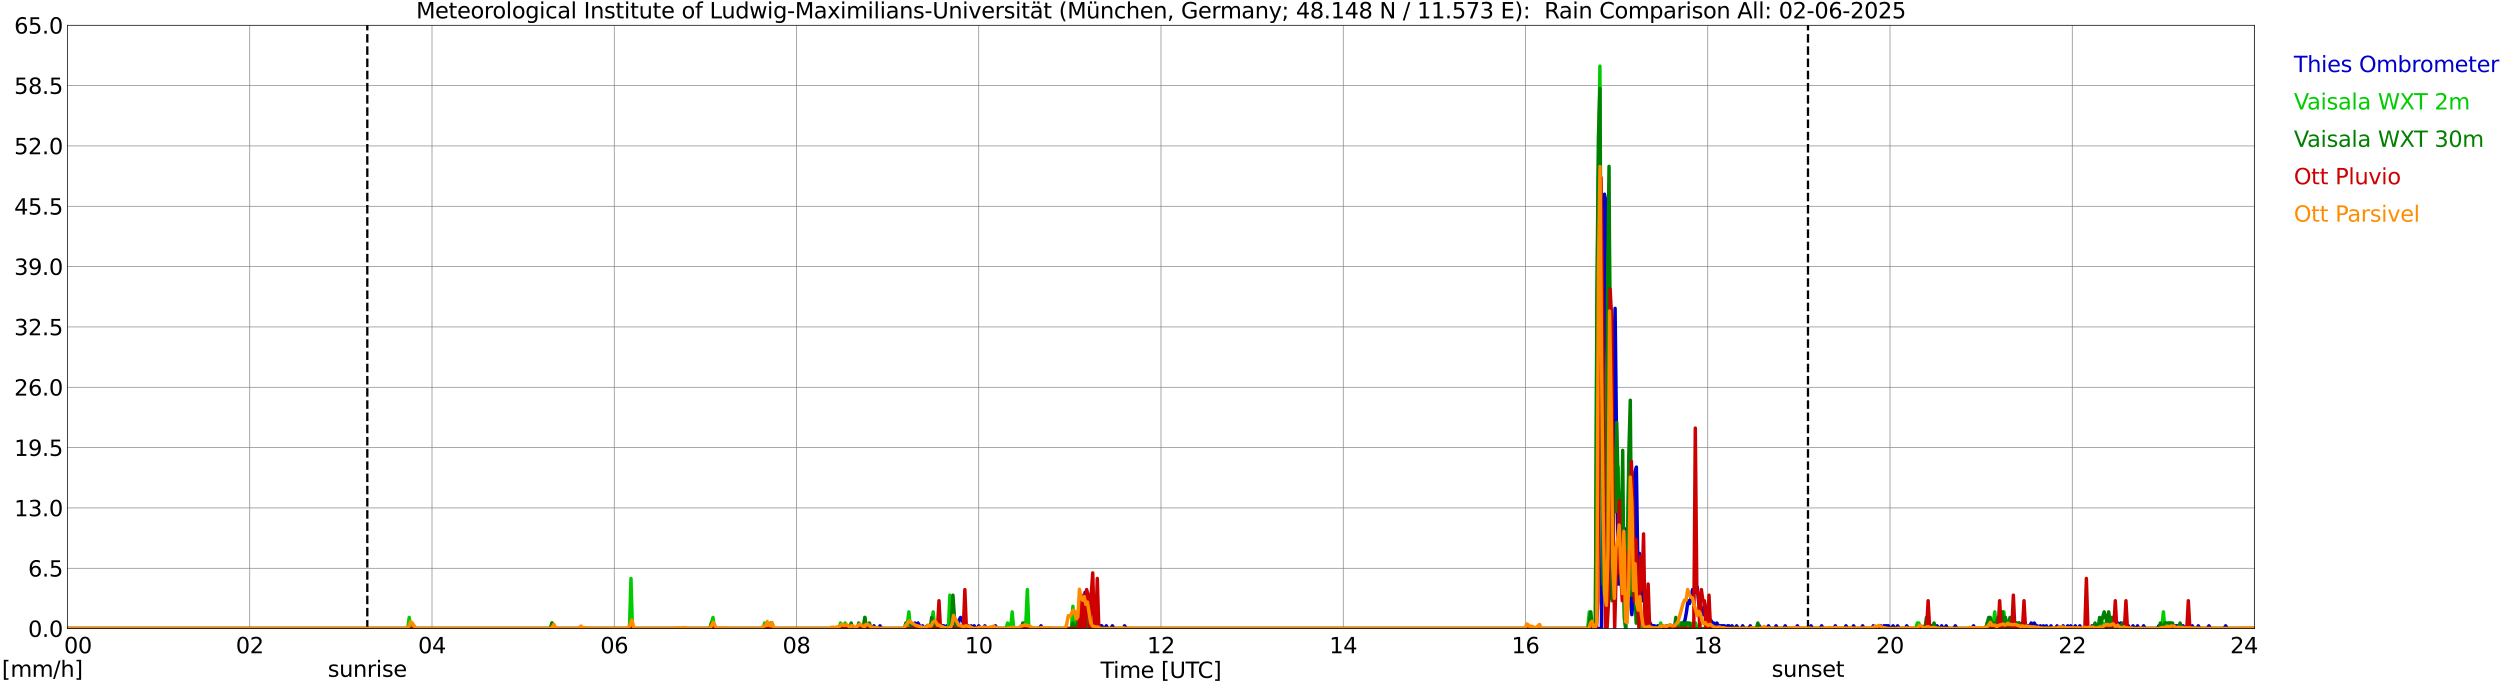 <?xml version="1.0" encoding="utf-8" standalone="no"?>
<!DOCTYPE svg PUBLIC "-//W3C//DTD SVG 1.1//EN"
  "http://www.w3.org/Graphics/SVG/1.1/DTD/svg11.dtd">
<svg xmlns:xlink="http://www.w3.org/1999/xlink" width="1085.4pt" height="296.64pt" viewBox="0 0 1085.4 296.64" xmlns="http://www.w3.org/2000/svg" version="1.1">
 <defs>
  <style type="text/css">*{stroke-linejoin: round; stroke-linecap: butt}</style>
 </defs>
 <g id="figure_1">
  <g id="patch_1">
   <path d="M 0 296.64 
L 1085.4 296.64 
L 1085.4 0 
L 0 0 
z
" style="fill: #ffffff"/>
  </g>
  <g id="axes_1">
   <g id="patch_2">
    <path d="M 29.306 272.909 
L 978.814 272.909 
L 978.814 10.976 
L 29.306 10.976 
z
" style="fill: #ffffff"/>
   </g>
   <g id="patch_3">
    <path d="M 979.143 272.909 
L 978.814 272.909 
L 978.814 10.976 
L 979.143 10.976 
z
" clip-path="url(#pdd1bc77f32)" style="fill: #d3d3d3; opacity: 0.25; stroke: #d3d3d3; stroke-linejoin: miter"/>
   </g>
   <g id="matplotlib.axis_1">
    <g id="xtick_1">
     <g id="line2d_1">
      <path d="M 29.306 272.909 
L 29.306 10.976 
" clip-path="url(#pdd1bc77f32)" style="fill: none; stroke: #808080; stroke-width: 0.3; stroke-linecap: square"/>
     </g>
     <g id="line2d_2"/>
     <g id="text_1">
      <!--    00 -->
      <g transform="translate(18.733 283.627) scale(0.095 -0.095)">
       <defs>
        <path id="DejaVuSans-20" transform="scale(0.016)"/>
        <path id="DejaVuSans-30" d="M 2034 4250 
Q 1547 4250 1301 3770 
Q 1056 3291 1056 2328 
Q 1056 1369 1301 889 
Q 1547 409 2034 409 
Q 2525 409 2770 889 
Q 3016 1369 3016 2328 
Q 3016 3291 2770 3770 
Q 2525 4250 2034 4250 
z
M 2034 4750 
Q 2819 4750 3233 4129 
Q 3647 3509 3647 2328 
Q 3647 1150 3233 529 
Q 2819 -91 2034 -91 
Q 1250 -91 836 529 
Q 422 1150 422 2328 
Q 422 3509 836 4129 
Q 1250 4750 2034 4750 
z
" transform="scale(0.016)"/>
       </defs>
       <use xlink:href="#DejaVuSans-20"/>
       <use xlink:href="#DejaVuSans-20" transform="translate(31.787 0)"/>
       <use xlink:href="#DejaVuSans-20" transform="translate(63.574 0)"/>
       <use xlink:href="#DejaVuSans-30" transform="translate(95.361 0)"/>
       <use xlink:href="#DejaVuSans-30" transform="translate(158.984 0)"/>
      </g>
     </g>
    </g>
    <g id="xtick_2">
     <g id="line2d_3">
      <path d="M 108.431 272.909 
L 108.431 10.976 
" clip-path="url(#pdd1bc77f32)" style="fill: none; stroke: #808080; stroke-width: 0.3; stroke-linecap: square"/>
     </g>
     <g id="line2d_4"/>
     <g id="text_2">
      <!-- 02 -->
      <g transform="translate(102.387 283.627) scale(0.095 -0.095)">
       <defs>
        <path id="DejaVuSans-32" d="M 1228 531 
L 3431 531 
L 3431 0 
L 469 0 
L 469 531 
Q 828 903 1448 1529 
Q 2069 2156 2228 2338 
Q 2531 2678 2651 2914 
Q 2772 3150 2772 3378 
Q 2772 3750 2511 3984 
Q 2250 4219 1831 4219 
Q 1534 4219 1204 4116 
Q 875 4013 500 3803 
L 500 4441 
Q 881 4594 1212 4672 
Q 1544 4750 1819 4750 
Q 2544 4750 2975 4387 
Q 3406 4025 3406 3419 
Q 3406 3131 3298 2873 
Q 3191 2616 2906 2266 
Q 2828 2175 2409 1742 
Q 1991 1309 1228 531 
z
" transform="scale(0.016)"/>
       </defs>
       <use xlink:href="#DejaVuSans-30"/>
       <use xlink:href="#DejaVuSans-32" transform="translate(63.623 0)"/>
      </g>
     </g>
    </g>
    <g id="xtick_3">
     <g id="line2d_5">
      <path d="M 187.557 272.909 
L 187.557 10.976 
" clip-path="url(#pdd1bc77f32)" style="fill: none; stroke: #808080; stroke-width: 0.3; stroke-linecap: square"/>
     </g>
     <g id="line2d_6"/>
     <g id="text_3">
      <!-- 04 -->
      <g transform="translate(181.513 283.627) scale(0.095 -0.095)">
       <defs>
        <path id="DejaVuSans-34" d="M 2419 4116 
L 825 1625 
L 2419 1625 
L 2419 4116 
z
M 2253 4666 
L 3047 4666 
L 3047 1625 
L 3713 1625 
L 3713 1100 
L 3047 1100 
L 3047 0 
L 2419 0 
L 2419 1100 
L 313 1100 
L 313 1709 
L 2253 4666 
z
" transform="scale(0.016)"/>
       </defs>
       <use xlink:href="#DejaVuSans-30"/>
       <use xlink:href="#DejaVuSans-34" transform="translate(63.623 0)"/>
      </g>
     </g>
    </g>
    <g id="xtick_4">
     <g id="line2d_7">
      <path d="M 266.683 272.909 
L 266.683 10.976 
" clip-path="url(#pdd1bc77f32)" style="fill: none; stroke: #808080; stroke-width: 0.3; stroke-linecap: square"/>
     </g>
     <g id="line2d_8"/>
     <g id="text_4">
      <!-- 06 -->
      <g transform="translate(260.638 283.627) scale(0.095 -0.095)">
       <defs>
        <path id="DejaVuSans-36" d="M 2113 2584 
Q 1688 2584 1439 2293 
Q 1191 2003 1191 1497 
Q 1191 994 1439 701 
Q 1688 409 2113 409 
Q 2538 409 2786 701 
Q 3034 994 3034 1497 
Q 3034 2003 2786 2293 
Q 2538 2584 2113 2584 
z
M 3366 4563 
L 3366 3988 
Q 3128 4100 2886 4159 
Q 2644 4219 2406 4219 
Q 1781 4219 1451 3797 
Q 1122 3375 1075 2522 
Q 1259 2794 1537 2939 
Q 1816 3084 2150 3084 
Q 2853 3084 3261 2657 
Q 3669 2231 3669 1497 
Q 3669 778 3244 343 
Q 2819 -91 2113 -91 
Q 1303 -91 875 529 
Q 447 1150 447 2328 
Q 447 3434 972 4092 
Q 1497 4750 2381 4750 
Q 2619 4750 2861 4703 
Q 3103 4656 3366 4563 
z
" transform="scale(0.016)"/>
       </defs>
       <use xlink:href="#DejaVuSans-30"/>
       <use xlink:href="#DejaVuSans-36" transform="translate(63.623 0)"/>
      </g>
     </g>
    </g>
    <g id="xtick_5">
     <g id="line2d_9">
      <path d="M 345.808 272.909 
L 345.808 10.976 
" clip-path="url(#pdd1bc77f32)" style="fill: none; stroke: #808080; stroke-width: 0.3; stroke-linecap: square"/>
     </g>
     <g id="line2d_10"/>
     <g id="text_5">
      <!-- 08 -->
      <g transform="translate(339.764 283.627) scale(0.095 -0.095)">
       <defs>
        <path id="DejaVuSans-38" d="M 2034 2216 
Q 1584 2216 1326 1975 
Q 1069 1734 1069 1313 
Q 1069 891 1326 650 
Q 1584 409 2034 409 
Q 2484 409 2743 651 
Q 3003 894 3003 1313 
Q 3003 1734 2745 1975 
Q 2488 2216 2034 2216 
z
M 1403 2484 
Q 997 2584 770 2862 
Q 544 3141 544 3541 
Q 544 4100 942 4425 
Q 1341 4750 2034 4750 
Q 2731 4750 3128 4425 
Q 3525 4100 3525 3541 
Q 3525 3141 3298 2862 
Q 3072 2584 2669 2484 
Q 3125 2378 3379 2068 
Q 3634 1759 3634 1313 
Q 3634 634 3220 271 
Q 2806 -91 2034 -91 
Q 1263 -91 848 271 
Q 434 634 434 1313 
Q 434 1759 690 2068 
Q 947 2378 1403 2484 
z
M 1172 3481 
Q 1172 3119 1398 2916 
Q 1625 2713 2034 2713 
Q 2441 2713 2670 2916 
Q 2900 3119 2900 3481 
Q 2900 3844 2670 4047 
Q 2441 4250 2034 4250 
Q 1625 4250 1398 4047 
Q 1172 3844 1172 3481 
z
" transform="scale(0.016)"/>
       </defs>
       <use xlink:href="#DejaVuSans-30"/>
       <use xlink:href="#DejaVuSans-38" transform="translate(63.623 0)"/>
      </g>
     </g>
    </g>
    <g id="xtick_6">
     <g id="line2d_11">
      <path d="M 424.934 272.909 
L 424.934 10.976 
" clip-path="url(#pdd1bc77f32)" style="fill: none; stroke: #808080; stroke-width: 0.3; stroke-linecap: square"/>
     </g>
     <g id="line2d_12"/>
     <g id="text_6">
      <!-- 10 -->
      <g transform="translate(418.89 283.627) scale(0.095 -0.095)">
       <defs>
        <path id="DejaVuSans-31" d="M 794 531 
L 1825 531 
L 1825 4091 
L 703 3866 
L 703 4441 
L 1819 4666 
L 2450 4666 
L 2450 531 
L 3481 531 
L 3481 0 
L 794 0 
L 794 531 
z
" transform="scale(0.016)"/>
       </defs>
       <use xlink:href="#DejaVuSans-31"/>
       <use xlink:href="#DejaVuSans-30" transform="translate(63.623 0)"/>
      </g>
     </g>
    </g>
    <g id="xtick_7">
     <g id="line2d_13">
      <path d="M 504.06 272.909 
L 504.06 10.976 
" clip-path="url(#pdd1bc77f32)" style="fill: none; stroke: #808080; stroke-width: 0.3; stroke-linecap: square"/>
     </g>
     <g id="line2d_14"/>
     <g id="text_7">
      <!-- 12 -->
      <g transform="translate(498.015 283.627) scale(0.095 -0.095)">
       <use xlink:href="#DejaVuSans-31"/>
       <use xlink:href="#DejaVuSans-32" transform="translate(63.623 0)"/>
      </g>
     </g>
    </g>
    <g id="xtick_8">
     <g id="line2d_15">
      <path d="M 583.185 272.909 
L 583.185 10.976 
" clip-path="url(#pdd1bc77f32)" style="fill: none; stroke: #808080; stroke-width: 0.3; stroke-linecap: square"/>
     </g>
     <g id="line2d_16"/>
     <g id="text_8">
      <!-- 14 -->
      <g transform="translate(577.141 283.627) scale(0.095 -0.095)">
       <use xlink:href="#DejaVuSans-31"/>
       <use xlink:href="#DejaVuSans-34" transform="translate(63.623 0)"/>
      </g>
     </g>
    </g>
    <g id="xtick_9">
     <g id="line2d_17">
      <path d="M 662.311 272.909 
L 662.311 10.976 
" clip-path="url(#pdd1bc77f32)" style="fill: none; stroke: #808080; stroke-width: 0.3; stroke-linecap: square"/>
     </g>
     <g id="line2d_18"/>
     <g id="text_9">
      <!-- 16 -->
      <g transform="translate(656.267 283.627) scale(0.095 -0.095)">
       <use xlink:href="#DejaVuSans-31"/>
       <use xlink:href="#DejaVuSans-36" transform="translate(63.623 0)"/>
      </g>
     </g>
    </g>
    <g id="xtick_10">
     <g id="line2d_19">
      <path d="M 741.437 272.909 
L 741.437 10.976 
" clip-path="url(#pdd1bc77f32)" style="fill: none; stroke: #808080; stroke-width: 0.3; stroke-linecap: square"/>
     </g>
     <g id="line2d_20"/>
     <g id="text_10">
      <!-- 18 -->
      <g transform="translate(735.392 283.627) scale(0.095 -0.095)">
       <use xlink:href="#DejaVuSans-31"/>
       <use xlink:href="#DejaVuSans-38" transform="translate(63.623 0)"/>
      </g>
     </g>
    </g>
    <g id="xtick_11">
     <g id="line2d_21">
      <path d="M 820.562 272.909 
L 820.562 10.976 
" clip-path="url(#pdd1bc77f32)" style="fill: none; stroke: #808080; stroke-width: 0.3; stroke-linecap: square"/>
     </g>
     <g id="line2d_22"/>
     <g id="text_11">
      <!-- 20 -->
      <g transform="translate(814.518 283.627) scale(0.095 -0.095)">
       <use xlink:href="#DejaVuSans-32"/>
       <use xlink:href="#DejaVuSans-30" transform="translate(63.623 0)"/>
      </g>
     </g>
    </g>
    <g id="xtick_12">
     <g id="line2d_23">
      <path d="M 899.688 272.909 
L 899.688 10.976 
" clip-path="url(#pdd1bc77f32)" style="fill: none; stroke: #808080; stroke-width: 0.3; stroke-linecap: square"/>
     </g>
     <g id="line2d_24"/>
     <g id="text_12">
      <!-- 22 -->
      <g transform="translate(893.644 283.627) scale(0.095 -0.095)">
       <use xlink:href="#DejaVuSans-32"/>
       <use xlink:href="#DejaVuSans-32" transform="translate(63.623 0)"/>
      </g>
     </g>
    </g>
    <g id="xtick_13">
     <g id="line2d_25">
      <path d="M 978.814 272.909 
L 978.814 10.976 
" clip-path="url(#pdd1bc77f32)" style="fill: none; stroke: #808080; stroke-width: 0.3; stroke-linecap: square"/>
     </g>
     <g id="line2d_26"/>
     <g id="text_13">
      <!-- 24    -->
      <g transform="translate(968.241 283.627) scale(0.095 -0.095)">
       <use xlink:href="#DejaVuSans-32"/>
       <use xlink:href="#DejaVuSans-34" transform="translate(63.623 0)"/>
       <use xlink:href="#DejaVuSans-20" transform="translate(127.246 0)"/>
       <use xlink:href="#DejaVuSans-20" transform="translate(159.033 0)"/>
       <use xlink:href="#DejaVuSans-20" transform="translate(190.82 0)"/>
      </g>
     </g>
    </g>
    <g id="text_14">
     <!-- Time [UTC] -->
     <g transform="translate(477.806 294.322) scale(0.095 -0.095)">
      <defs>
       <path id="DejaVuSans-54" d="M -19 4666 
L 3928 4666 
L 3928 4134 
L 2272 4134 
L 2272 0 
L 1638 0 
L 1638 4134 
L -19 4134 
L -19 4666 
z
" transform="scale(0.016)"/>
       <path id="DejaVuSans-69" d="M 603 3500 
L 1178 3500 
L 1178 0 
L 603 0 
L 603 3500 
z
M 603 4863 
L 1178 4863 
L 1178 4134 
L 603 4134 
L 603 4863 
z
" transform="scale(0.016)"/>
       <path id="DejaVuSans-6d" d="M 3328 2828 
Q 3544 3216 3844 3400 
Q 4144 3584 4550 3584 
Q 5097 3584 5394 3201 
Q 5691 2819 5691 2113 
L 5691 0 
L 5113 0 
L 5113 2094 
Q 5113 2597 4934 2840 
Q 4756 3084 4391 3084 
Q 3944 3084 3684 2787 
Q 3425 2491 3425 1978 
L 3425 0 
L 2847 0 
L 2847 2094 
Q 2847 2600 2669 2842 
Q 2491 3084 2119 3084 
Q 1678 3084 1418 2786 
Q 1159 2488 1159 1978 
L 1159 0 
L 581 0 
L 581 3500 
L 1159 3500 
L 1159 2956 
Q 1356 3278 1631 3431 
Q 1906 3584 2284 3584 
Q 2666 3584 2933 3390 
Q 3200 3197 3328 2828 
z
" transform="scale(0.016)"/>
       <path id="DejaVuSans-65" d="M 3597 1894 
L 3597 1613 
L 953 1613 
Q 991 1019 1311 708 
Q 1631 397 2203 397 
Q 2534 397 2845 478 
Q 3156 559 3463 722 
L 3463 178 
Q 3153 47 2828 -22 
Q 2503 -91 2169 -91 
Q 1331 -91 842 396 
Q 353 884 353 1716 
Q 353 2575 817 3079 
Q 1281 3584 2069 3584 
Q 2775 3584 3186 3129 
Q 3597 2675 3597 1894 
z
M 3022 2063 
Q 3016 2534 2758 2815 
Q 2500 3097 2075 3097 
Q 1594 3097 1305 2825 
Q 1016 2553 972 2059 
L 3022 2063 
z
" transform="scale(0.016)"/>
       <path id="DejaVuSans-5b" d="M 550 4863 
L 1875 4863 
L 1875 4416 
L 1125 4416 
L 1125 -397 
L 1875 -397 
L 1875 -844 
L 550 -844 
L 550 4863 
z
" transform="scale(0.016)"/>
       <path id="DejaVuSans-55" d="M 556 4666 
L 1191 4666 
L 1191 1831 
Q 1191 1081 1462 751 
Q 1734 422 2344 422 
Q 2950 422 3222 751 
Q 3494 1081 3494 1831 
L 3494 4666 
L 4128 4666 
L 4128 1753 
Q 4128 841 3676 375 
Q 3225 -91 2344 -91 
Q 1459 -91 1007 375 
Q 556 841 556 1753 
L 556 4666 
z
" transform="scale(0.016)"/>
       <path id="DejaVuSans-43" d="M 4122 4306 
L 4122 3641 
Q 3803 3938 3442 4084 
Q 3081 4231 2675 4231 
Q 1875 4231 1450 3742 
Q 1025 3253 1025 2328 
Q 1025 1406 1450 917 
Q 1875 428 2675 428 
Q 3081 428 3442 575 
Q 3803 722 4122 1019 
L 4122 359 
Q 3791 134 3420 21 
Q 3050 -91 2638 -91 
Q 1578 -91 968 557 
Q 359 1206 359 2328 
Q 359 3453 968 4101 
Q 1578 4750 2638 4750 
Q 3056 4750 3426 4639 
Q 3797 4528 4122 4306 
z
" transform="scale(0.016)"/>
       <path id="DejaVuSans-5d" d="M 1947 4863 
L 1947 -844 
L 622 -844 
L 622 -397 
L 1369 -397 
L 1369 4416 
L 622 4416 
L 622 4863 
L 1947 4863 
z
" transform="scale(0.016)"/>
      </defs>
      <use xlink:href="#DejaVuSans-54"/>
      <use xlink:href="#DejaVuSans-69" transform="translate(57.959 0)"/>
      <use xlink:href="#DejaVuSans-6d" transform="translate(85.742 0)"/>
      <use xlink:href="#DejaVuSans-65" transform="translate(183.154 0)"/>
      <use xlink:href="#DejaVuSans-20" transform="translate(244.678 0)"/>
      <use xlink:href="#DejaVuSans-5b" transform="translate(276.465 0)"/>
      <use xlink:href="#DejaVuSans-55" transform="translate(315.479 0)"/>
      <use xlink:href="#DejaVuSans-54" transform="translate(388.672 0)"/>
      <use xlink:href="#DejaVuSans-43" transform="translate(443.881 0)"/>
      <use xlink:href="#DejaVuSans-5d" transform="translate(513.705 0)"/>
     </g>
    </g>
   </g>
   <g id="matplotlib.axis_2">
    <g id="ytick_1">
     <g id="line2d_27">
      <path d="M 29.306 272.909 
L 978.814 272.909 
" clip-path="url(#pdd1bc77f32)" style="fill: none; stroke: #808080; stroke-width: 0.3; stroke-linecap: square"/>
     </g>
     <g id="line2d_28"/>
     <g id="text_15">
      <!-- 0.0 -->
      <g transform="translate(12.198 276.518) scale(0.095 -0.095)">
       <defs>
        <path id="DejaVuSans-2e" d="M 684 794 
L 1344 794 
L 1344 0 
L 684 0 
L 684 794 
z
" transform="scale(0.016)"/>
       </defs>
       <use xlink:href="#DejaVuSans-30"/>
       <use xlink:href="#DejaVuSans-2e" transform="translate(63.623 0)"/>
       <use xlink:href="#DejaVuSans-30" transform="translate(95.41 0)"/>
      </g>
     </g>
    </g>
    <g id="ytick_2">
     <g id="line2d_29">
      <path d="M 29.306 246.715 
L 978.814 246.715 
" clip-path="url(#pdd1bc77f32)" style="fill: none; stroke: #808080; stroke-width: 0.3; stroke-linecap: square"/>
     </g>
     <g id="line2d_30"/>
     <g id="text_16">
      <!-- 6.5 -->
      <g transform="translate(12.198 250.325) scale(0.095 -0.095)">
       <defs>
        <path id="DejaVuSans-35" d="M 691 4666 
L 3169 4666 
L 3169 4134 
L 1269 4134 
L 1269 2991 
Q 1406 3038 1543 3061 
Q 1681 3084 1819 3084 
Q 2600 3084 3056 2656 
Q 3513 2228 3513 1497 
Q 3513 744 3044 326 
Q 2575 -91 1722 -91 
Q 1428 -91 1123 -41 
Q 819 9 494 109 
L 494 744 
Q 775 591 1075 516 
Q 1375 441 1709 441 
Q 2250 441 2565 725 
Q 2881 1009 2881 1497 
Q 2881 1984 2565 2268 
Q 2250 2553 1709 2553 
Q 1456 2553 1204 2497 
Q 953 2441 691 2322 
L 691 4666 
z
" transform="scale(0.016)"/>
       </defs>
       <use xlink:href="#DejaVuSans-36"/>
       <use xlink:href="#DejaVuSans-2e" transform="translate(63.623 0)"/>
       <use xlink:href="#DejaVuSans-35" transform="translate(95.41 0)"/>
      </g>
     </g>
    </g>
    <g id="ytick_3">
     <g id="line2d_31">
      <path d="M 29.306 220.522 
L 978.814 220.522 
" clip-path="url(#pdd1bc77f32)" style="fill: none; stroke: #808080; stroke-width: 0.3; stroke-linecap: square"/>
     </g>
     <g id="line2d_32"/>
     <g id="text_17">
      <!-- 13.0 -->
      <g transform="translate(6.153 224.131) scale(0.095 -0.095)">
       <defs>
        <path id="DejaVuSans-33" d="M 2597 2516 
Q 3050 2419 3304 2112 
Q 3559 1806 3559 1356 
Q 3559 666 3084 287 
Q 2609 -91 1734 -91 
Q 1441 -91 1130 -33 
Q 819 25 488 141 
L 488 750 
Q 750 597 1062 519 
Q 1375 441 1716 441 
Q 2309 441 2620 675 
Q 2931 909 2931 1356 
Q 2931 1769 2642 2001 
Q 2353 2234 1838 2234 
L 1294 2234 
L 1294 2753 
L 1863 2753 
Q 2328 2753 2575 2939 
Q 2822 3125 2822 3475 
Q 2822 3834 2567 4026 
Q 2313 4219 1838 4219 
Q 1578 4219 1281 4162 
Q 984 4106 628 3988 
L 628 4550 
Q 988 4650 1302 4700 
Q 1616 4750 1894 4750 
Q 2613 4750 3031 4423 
Q 3450 4097 3450 3541 
Q 3450 3153 3228 2886 
Q 3006 2619 2597 2516 
z
" transform="scale(0.016)"/>
       </defs>
       <use xlink:href="#DejaVuSans-31"/>
       <use xlink:href="#DejaVuSans-33" transform="translate(63.623 0)"/>
       <use xlink:href="#DejaVuSans-2e" transform="translate(127.246 0)"/>
       <use xlink:href="#DejaVuSans-30" transform="translate(159.033 0)"/>
      </g>
     </g>
    </g>
    <g id="ytick_4">
     <g id="line2d_33">
      <path d="M 29.306 194.329 
L 978.814 194.329 
" clip-path="url(#pdd1bc77f32)" style="fill: none; stroke: #808080; stroke-width: 0.3; stroke-linecap: square"/>
     </g>
     <g id="line2d_34"/>
     <g id="text_18">
      <!-- 19.5 -->
      <g transform="translate(6.153 197.938) scale(0.095 -0.095)">
       <defs>
        <path id="DejaVuSans-39" d="M 703 97 
L 703 672 
Q 941 559 1184 500 
Q 1428 441 1663 441 
Q 2288 441 2617 861 
Q 2947 1281 2994 2138 
Q 2813 1869 2534 1725 
Q 2256 1581 1919 1581 
Q 1219 1581 811 2004 
Q 403 2428 403 3163 
Q 403 3881 828 4315 
Q 1253 4750 1959 4750 
Q 2769 4750 3195 4129 
Q 3622 3509 3622 2328 
Q 3622 1225 3098 567 
Q 2575 -91 1691 -91 
Q 1453 -91 1209 -44 
Q 966 3 703 97 
z
M 1959 2075 
Q 2384 2075 2632 2365 
Q 2881 2656 2881 3163 
Q 2881 3666 2632 3958 
Q 2384 4250 1959 4250 
Q 1534 4250 1286 3958 
Q 1038 3666 1038 3163 
Q 1038 2656 1286 2365 
Q 1534 2075 1959 2075 
z
" transform="scale(0.016)"/>
       </defs>
       <use xlink:href="#DejaVuSans-31"/>
       <use xlink:href="#DejaVuSans-39" transform="translate(63.623 0)"/>
       <use xlink:href="#DejaVuSans-2e" transform="translate(127.246 0)"/>
       <use xlink:href="#DejaVuSans-35" transform="translate(159.033 0)"/>
      </g>
     </g>
    </g>
    <g id="ytick_5">
     <g id="line2d_35">
      <path d="M 29.306 168.136 
L 978.814 168.136 
" clip-path="url(#pdd1bc77f32)" style="fill: none; stroke: #808080; stroke-width: 0.3; stroke-linecap: square"/>
     </g>
     <g id="line2d_36"/>
     <g id="text_19">
      <!-- 26.0 -->
      <g transform="translate(6.153 171.745) scale(0.095 -0.095)">
       <use xlink:href="#DejaVuSans-32"/>
       <use xlink:href="#DejaVuSans-36" transform="translate(63.623 0)"/>
       <use xlink:href="#DejaVuSans-2e" transform="translate(127.246 0)"/>
       <use xlink:href="#DejaVuSans-30" transform="translate(159.033 0)"/>
      </g>
     </g>
    </g>
    <g id="ytick_6">
     <g id="line2d_37">
      <path d="M 29.306 141.942 
L 978.814 141.942 
" clip-path="url(#pdd1bc77f32)" style="fill: none; stroke: #808080; stroke-width: 0.3; stroke-linecap: square"/>
     </g>
     <g id="line2d_38"/>
     <g id="text_20">
      <!-- 32.5 -->
      <g transform="translate(6.153 145.551) scale(0.095 -0.095)">
       <use xlink:href="#DejaVuSans-33"/>
       <use xlink:href="#DejaVuSans-32" transform="translate(63.623 0)"/>
       <use xlink:href="#DejaVuSans-2e" transform="translate(127.246 0)"/>
       <use xlink:href="#DejaVuSans-35" transform="translate(159.033 0)"/>
      </g>
     </g>
    </g>
    <g id="ytick_7">
     <g id="line2d_39">
      <path d="M 29.306 115.749 
L 978.814 115.749 
" clip-path="url(#pdd1bc77f32)" style="fill: none; stroke: #808080; stroke-width: 0.3; stroke-linecap: square"/>
     </g>
     <g id="line2d_40"/>
     <g id="text_21">
      <!-- 39.0 -->
      <g transform="translate(6.153 119.358) scale(0.095 -0.095)">
       <use xlink:href="#DejaVuSans-33"/>
       <use xlink:href="#DejaVuSans-39" transform="translate(63.623 0)"/>
       <use xlink:href="#DejaVuSans-2e" transform="translate(127.246 0)"/>
       <use xlink:href="#DejaVuSans-30" transform="translate(159.033 0)"/>
      </g>
     </g>
    </g>
    <g id="ytick_8">
     <g id="line2d_41">
      <path d="M 29.306 89.556 
L 978.814 89.556 
" clip-path="url(#pdd1bc77f32)" style="fill: none; stroke: #808080; stroke-width: 0.3; stroke-linecap: square"/>
     </g>
     <g id="line2d_42"/>
     <g id="text_22">
      <!-- 45.5 -->
      <g transform="translate(6.153 93.165) scale(0.095 -0.095)">
       <use xlink:href="#DejaVuSans-34"/>
       <use xlink:href="#DejaVuSans-35" transform="translate(63.623 0)"/>
       <use xlink:href="#DejaVuSans-2e" transform="translate(127.246 0)"/>
       <use xlink:href="#DejaVuSans-35" transform="translate(159.033 0)"/>
      </g>
     </g>
    </g>
    <g id="ytick_9">
     <g id="line2d_43">
      <path d="M 29.306 63.362 
L 978.814 63.362 
" clip-path="url(#pdd1bc77f32)" style="fill: none; stroke: #808080; stroke-width: 0.3; stroke-linecap: square"/>
     </g>
     <g id="line2d_44"/>
     <g id="text_23">
      <!-- 52.0 -->
      <g transform="translate(6.153 66.972) scale(0.095 -0.095)">
       <use xlink:href="#DejaVuSans-35"/>
       <use xlink:href="#DejaVuSans-32" transform="translate(63.623 0)"/>
       <use xlink:href="#DejaVuSans-2e" transform="translate(127.246 0)"/>
       <use xlink:href="#DejaVuSans-30" transform="translate(159.033 0)"/>
      </g>
     </g>
    </g>
    <g id="ytick_10">
     <g id="line2d_45">
      <path d="M 29.306 37.169 
L 978.814 37.169 
" clip-path="url(#pdd1bc77f32)" style="fill: none; stroke: #808080; stroke-width: 0.3; stroke-linecap: square"/>
     </g>
     <g id="line2d_46"/>
     <g id="text_24">
      <!-- 58.5 -->
      <g transform="translate(6.153 40.778) scale(0.095 -0.095)">
       <use xlink:href="#DejaVuSans-35"/>
       <use xlink:href="#DejaVuSans-38" transform="translate(63.623 0)"/>
       <use xlink:href="#DejaVuSans-2e" transform="translate(127.246 0)"/>
       <use xlink:href="#DejaVuSans-35" transform="translate(159.033 0)"/>
      </g>
     </g>
    </g>
    <g id="ytick_11">
     <g id="line2d_47">
      <path d="M 29.306 10.976 
L 978.814 10.976 
" clip-path="url(#pdd1bc77f32)" style="fill: none; stroke: #808080; stroke-width: 0.3; stroke-linecap: square"/>
     </g>
     <g id="line2d_48"/>
     <g id="text_25">
      <!-- 65.0 -->
      <g transform="translate(6.153 14.585) scale(0.095 -0.095)">
       <use xlink:href="#DejaVuSans-36"/>
       <use xlink:href="#DejaVuSans-35" transform="translate(63.623 0)"/>
       <use xlink:href="#DejaVuSans-2e" transform="translate(127.246 0)"/>
       <use xlink:href="#DejaVuSans-30" transform="translate(159.033 0)"/>
      </g>
     </g>
    </g>
   </g>
   <g id="line2d_49">
    <path d="M 159.468 272.909 
L 159.468 10.976 
" clip-path="url(#pdd1bc77f32)" style="fill: none; stroke-dasharray: 3.7,1.6; stroke-dashoffset: 0; stroke: #000000"/>
   </g>
   <g id="line2d_50">
    <path d="M 784.956 272.909 
L 784.956 10.976 
" clip-path="url(#pdd1bc77f32)" style="fill: none; stroke-dasharray: 3.7,1.6; stroke-dashoffset: 0; stroke: #000000"/>
   </g>
   <g id="line2d_51">
    <path d="M 29.306 272.909 
L 378.777 272.909 
L 379.437 271.7 
L 380.096 272.909 
L 381.415 272.909 
L 382.074 271.7 
L 382.734 272.909 
L 396.581 272.909 
L 397.24 270.491 
L 397.899 271.7 
L 398.559 270.491 
L 399.878 272.909 
L 400.537 271.7 
L 401.196 272.909 
L 401.856 272.909 
L 402.515 271.7 
L 403.175 272.909 
L 406.471 272.909 
L 407.131 271.7 
L 407.79 272.909 
L 408.45 271.7 
L 409.768 271.7 
L 410.428 272.909 
L 411.087 271.7 
L 412.406 271.7 
L 413.065 272.909 
L 413.725 271.7 
L 414.384 272.909 
L 415.043 271.7 
L 415.703 272.909 
L 416.362 269.282 
L 417.022 268.073 
L 419 271.7 
L 420.318 271.7 
L 420.978 272.909 
L 421.637 271.7 
L 422.297 272.909 
L 422.956 271.7 
L 423.615 272.909 
L 424.275 272.909 
L 424.934 271.7 
L 425.593 272.909 
L 426.912 272.909 
L 427.572 271.7 
L 428.231 272.909 
L 431.528 272.909 
L 432.187 271.7 
L 432.847 272.909 
L 451.309 272.909 
L 451.969 271.7 
L 452.628 272.909 
L 465.816 272.909 
L 466.475 271.7 
L 468.453 264.446 
L 469.113 266.864 
L 469.772 268.073 
L 470.431 264.446 
L 471.091 257.193 
L 471.75 259.611 
L 472.409 259.611 
L 473.069 258.402 
L 473.728 262.029 
L 474.388 258.402 
L 475.047 266.864 
L 476.366 271.7 
L 478.344 271.7 
L 479.003 272.909 
L 479.663 272.909 
L 480.322 271.7 
L 480.981 272.909 
L 482.3 272.909 
L 482.96 271.7 
L 483.619 272.909 
L 487.575 272.909 
L 488.235 271.7 
L 488.894 272.909 
L 695.28 272.909 
L 696.599 84.317 
L 697.258 87.944 
L 697.918 194.329 
L 698.577 242.686 
L 699.236 259.611 
L 699.896 259.611 
L 700.555 158.061 
L 701.215 133.883 
L 702.533 253.566 
L 703.193 253.566 
L 704.511 233.014 
L 705.171 229.388 
L 706.49 254.775 
L 707.149 234.223 
L 707.808 259.611 
L 708.468 266.864 
L 709.127 259.611 
L 709.786 205.209 
L 710.446 202.791 
L 711.105 247.521 
L 711.765 240.268 
L 713.083 260.82 
L 714.402 258.402 
L 715.062 264.446 
L 715.721 269.282 
L 717.04 271.7 
L 718.358 271.7 
L 719.018 272.909 
L 719.677 271.7 
L 720.337 271.7 
L 720.996 272.909 
L 721.655 271.7 
L 722.315 272.909 
L 722.974 272.909 
L 723.633 271.7 
L 724.293 272.909 
L 724.952 271.7 
L 730.227 271.7 
L 731.546 269.282 
L 732.205 265.655 
L 732.865 260.82 
L 733.524 262.029 
L 734.184 259.611 
L 734.843 255.984 
L 735.502 255.984 
L 736.162 257.193 
L 736.821 254.775 
L 737.48 260.82 
L 738.14 263.237 
L 738.799 264.446 
L 739.459 266.864 
L 740.118 262.029 
L 740.777 266.864 
L 741.437 269.282 
L 742.096 270.491 
L 742.756 269.282 
L 743.415 270.491 
L 744.074 270.491 
L 744.734 271.7 
L 745.393 270.491 
L 746.052 271.7 
L 748.69 271.7 
L 749.349 272.909 
L 750.009 271.7 
L 750.668 271.7 
L 751.327 272.909 
L 751.987 271.7 
L 752.646 272.909 
L 753.306 272.909 
L 753.965 271.7 
L 754.624 272.909 
L 755.943 272.909 
L 756.602 271.7 
L 757.262 272.909 
L 759.24 272.909 
L 759.899 271.7 
L 760.559 272.909 
L 763.196 272.909 
L 763.856 271.7 
L 764.515 272.909 
L 767.153 272.909 
L 767.812 271.7 
L 768.471 272.909 
L 770.449 272.909 
L 771.109 271.7 
L 771.768 272.909 
L 774.406 272.909 
L 775.065 271.7 
L 775.725 272.909 
L 779.681 272.909 
L 780.34 271.7 
L 781 272.909 
L 785.615 272.909 
L 786.275 271.7 
L 786.934 272.909 
L 790.231 272.909 
L 790.89 271.7 
L 791.55 272.909 
L 796.165 272.909 
L 796.825 271.7 
L 797.484 272.909 
L 800.781 272.909 
L 801.44 271.7 
L 802.1 272.909 
L 804.078 272.909 
L 804.737 271.7 
L 805.397 272.909 
L 808.034 272.909 
L 808.694 271.7 
L 809.353 272.909 
L 812.65 272.909 
L 813.309 271.7 
L 813.969 272.909 
L 815.947 272.909 
L 816.606 271.7 
L 817.265 272.909 
L 817.925 271.7 
L 819.903 271.7 
L 820.562 272.909 
L 821.222 272.909 
L 821.881 271.7 
L 822.541 272.909 
L 823.2 272.909 
L 823.859 271.7 
L 824.519 272.909 
L 827.156 272.909 
L 827.816 271.7 
L 828.475 272.909 
L 831.772 272.909 
L 832.431 271.7 
L 833.091 272.909 
L 835.069 272.909 
L 835.728 271.7 
L 836.388 272.909 
L 837.047 271.7 
L 837.706 272.909 
L 838.366 271.7 
L 839.025 272.909 
L 839.684 271.7 
L 840.344 272.909 
L 841.003 271.7 
L 841.663 272.909 
L 842.322 272.909 
L 842.981 271.7 
L 843.641 272.909 
L 844.3 272.909 
L 844.959 271.7 
L 845.619 272.909 
L 848.256 272.909 
L 848.916 271.7 
L 849.575 272.909 
L 856.169 272.909 
L 856.828 271.7 
L 857.488 272.909 
L 862.763 272.909 
L 863.422 271.7 
L 864.082 272.909 
L 864.741 272.909 
L 865.4 271.7 
L 866.06 271.7 
L 866.719 270.491 
L 867.378 271.7 
L 869.357 271.7 
L 870.016 270.491 
L 870.675 271.7 
L 871.335 270.491 
L 873.972 270.491 
L 874.632 271.7 
L 875.291 270.491 
L 875.95 271.7 
L 876.61 270.491 
L 877.269 271.7 
L 877.929 270.491 
L 878.588 271.7 
L 881.225 271.7 
L 881.885 270.491 
L 882.544 272.909 
L 883.204 270.491 
L 883.863 271.7 
L 884.522 271.7 
L 885.182 272.909 
L 885.841 271.7 
L 886.5 272.909 
L 887.16 271.7 
L 887.819 272.909 
L 888.479 271.7 
L 889.138 272.909 
L 889.797 272.909 
L 890.457 271.7 
L 891.116 272.909 
L 892.435 272.909 
L 893.094 271.7 
L 893.754 272.909 
L 895.072 272.909 
L 895.732 271.7 
L 896.391 272.909 
L 897.051 272.909 
L 897.71 271.7 
L 898.369 272.909 
L 899.029 271.7 
L 899.688 272.909 
L 900.347 272.909 
L 901.007 271.7 
L 901.666 272.909 
L 902.326 272.909 
L 902.985 271.7 
L 903.644 272.909 
L 904.963 272.909 
L 905.622 271.7 
L 906.282 272.909 
L 907.601 272.909 
L 908.26 271.7 
L 908.919 272.909 
L 909.579 271.7 
L 910.238 272.909 
L 910.898 271.7 
L 911.557 272.909 
L 912.216 272.909 
L 912.876 271.7 
L 913.535 272.909 
L 914.194 271.7 
L 914.854 272.909 
L 915.513 270.491 
L 916.173 271.7 
L 916.832 270.491 
L 917.491 271.7 
L 918.151 270.491 
L 918.81 271.7 
L 919.469 270.491 
L 920.129 271.7 
L 920.788 270.491 
L 921.448 271.7 
L 922.107 271.7 
L 922.766 272.909 
L 923.426 271.7 
L 924.085 271.7 
L 924.745 272.909 
L 925.404 272.909 
L 926.063 271.7 
L 926.723 272.909 
L 927.382 272.909 
L 928.041 271.7 
L 928.701 272.909 
L 930.02 272.909 
L 930.679 271.7 
L 931.338 272.909 
L 936.613 272.909 
L 937.273 271.7 
L 937.932 272.909 
L 943.867 272.909 
L 944.526 271.7 
L 945.185 271.7 
L 945.845 272.909 
L 946.504 271.7 
L 947.163 272.909 
L 947.823 271.7 
L 948.482 272.909 
L 949.142 272.909 
L 949.801 271.7 
L 950.46 272.909 
L 951.12 272.909 
L 951.779 271.7 
L 952.438 272.909 
L 953.757 272.909 
L 954.417 271.7 
L 955.076 272.909 
L 958.373 272.909 
L 959.032 271.7 
L 959.692 272.909 
L 965.626 272.909 
L 966.285 271.7 
L 966.945 272.909 
L 978.154 272.909 
L 978.154 272.909 
" clip-path="url(#pdd1bc77f32)" style="fill: none; stroke: #0000cc; stroke-width: 1.5; stroke-linecap: square"/>
   </g>
   <g id="line2d_52">
    <path d="M 29.306 272.909 
L 177.007 272.909 
L 177.666 268.073 
L 178.326 272.909 
L 238.989 272.909 
L 239.648 270.491 
L 240.308 272.909 
L 273.277 272.909 
L 273.936 251.148 
L 274.595 272.909 
L 308.224 272.909 
L 309.543 268.073 
L 310.202 272.909 
L 331.302 272.909 
L 331.961 270.491 
L 332.621 272.909 
L 364.271 272.909 
L 364.93 270.491 
L 365.59 272.909 
L 366.249 272.909 
L 366.909 270.491 
L 367.568 272.909 
L 374.821 272.909 
L 375.481 268.073 
L 376.14 272.909 
L 393.284 272.909 
L 393.943 270.491 
L 394.603 265.655 
L 395.262 272.909 
L 403.834 272.909 
L 404.493 270.491 
L 405.153 265.655 
L 405.812 272.909 
L 411.746 272.909 
L 412.406 258.402 
L 413.065 270.491 
L 413.725 263.237 
L 415.043 272.909 
L 415.703 270.491 
L 416.362 272.909 
L 436.803 272.909 
L 437.462 270.491 
L 438.122 272.909 
L 438.781 272.909 
L 439.44 265.655 
L 440.1 272.909 
L 444.056 272.909 
L 444.716 270.491 
L 445.375 270.491 
L 446.034 255.984 
L 446.694 272.909 
L 465.156 272.909 
L 465.816 263.237 
L 466.475 272.909 
L 467.134 270.491 
L 469.113 270.491 
L 469.772 260.82 
L 470.431 265.655 
L 471.091 265.655 
L 471.75 263.237 
L 472.409 272.909 
L 689.346 272.909 
L 690.005 265.655 
L 690.664 268.073 
L 691.324 272.909 
L 692.643 272.909 
L 693.302 139.927 
L 693.961 74.646 
L 694.621 28.707 
L 695.28 161.688 
L 695.939 239.059 
L 696.599 258.402 
L 697.258 246.313 
L 698.577 91.57 
L 699.896 253.566 
L 700.555 222.134 
L 701.215 222.134 
L 701.874 207.627 
L 702.533 202.791 
L 703.852 251.148 
L 704.511 222.134 
L 705.171 263.237 
L 705.83 272.909 
L 707.149 207.627 
L 707.808 195.538 
L 708.468 255.984 
L 709.127 243.895 
L 709.786 251.148 
L 710.446 270.491 
L 711.105 260.82 
L 711.765 260.82 
L 712.424 268.073 
L 713.083 272.909 
L 720.337 272.909 
L 720.996 270.491 
L 721.655 272.909 
L 728.909 272.909 
L 729.568 270.491 
L 730.227 270.491 
L 730.887 272.909 
L 731.546 272.909 
L 732.205 270.491 
L 732.865 272.909 
L 734.184 272.909 
L 734.843 270.491 
L 735.502 272.909 
L 736.162 270.491 
L 736.821 272.909 
L 831.772 272.909 
L 832.431 270.491 
L 833.091 270.491 
L 833.75 272.909 
L 862.103 272.909 
L 862.763 270.491 
L 863.422 272.909 
L 864.082 270.491 
L 864.741 272.909 
L 865.4 270.491 
L 866.06 265.655 
L 866.719 272.909 
L 867.378 270.491 
L 868.038 272.909 
L 868.697 270.491 
L 869.357 272.909 
L 870.016 265.655 
L 870.675 272.909 
L 872.653 272.909 
L 873.313 270.491 
L 873.972 272.909 
L 874.632 270.491 
L 875.291 272.909 
L 875.95 270.491 
L 876.61 272.909 
L 912.216 272.909 
L 912.876 270.491 
L 913.535 272.909 
L 914.194 270.491 
L 914.854 270.491 
L 915.513 272.909 
L 916.832 272.909 
L 917.491 270.491 
L 918.151 272.909 
L 938.592 272.909 
L 939.251 265.655 
L 939.91 272.909 
L 941.229 272.909 
L 941.888 270.491 
L 942.548 272.909 
L 978.154 272.909 
L 978.154 272.909 
" clip-path="url(#pdd1bc77f32)" style="fill: none; stroke: #00cc00; stroke-width: 1.5; stroke-linecap: square"/>
   </g>
   <g id="line2d_53">
    <path d="M 29.306 272.909 
L 238.989 272.909 
L 239.648 270.491 
L 240.308 272.909 
L 308.224 272.909 
L 308.883 270.491 
L 309.543 272.909 
L 333.94 272.909 
L 334.599 270.491 
L 335.258 272.909 
L 368.887 272.909 
L 369.546 270.491 
L 370.206 272.909 
L 372.184 272.909 
L 372.843 270.491 
L 373.502 272.909 
L 374.821 272.909 
L 375.481 268.073 
L 376.14 272.909 
L 376.799 272.909 
L 377.459 270.491 
L 378.118 272.909 
L 392.624 272.909 
L 393.284 270.491 
L 395.262 270.491 
L 395.921 272.909 
L 403.834 272.909 
L 404.493 268.073 
L 405.153 272.909 
L 405.812 270.491 
L 406.471 272.909 
L 412.406 272.909 
L 413.065 270.491 
L 413.725 258.402 
L 414.384 268.073 
L 415.043 272.909 
L 443.397 272.909 
L 444.056 270.491 
L 444.716 272.909 
L 465.156 272.909 
L 465.816 270.491 
L 466.475 272.909 
L 467.134 272.909 
L 467.794 270.491 
L 468.453 272.909 
L 469.113 270.491 
L 469.772 270.491 
L 470.431 263.237 
L 471.091 268.073 
L 472.409 272.909 
L 689.346 272.909 
L 690.005 270.491 
L 690.664 265.655 
L 691.324 272.909 
L 692.643 272.909 
L 693.302 130.256 
L 693.961 60.139 
L 694.621 38.378 
L 695.28 181.031 
L 695.939 253.566 
L 696.599 255.984 
L 697.258 253.566 
L 697.918 127.838 
L 698.577 72.228 
L 699.236 188.284 
L 699.896 260.82 
L 700.555 195.538 
L 701.215 222.134 
L 701.874 183.449 
L 702.533 210.045 
L 703.193 222.134 
L 703.852 248.73 
L 704.511 195.538 
L 705.171 268.073 
L 705.83 272.909 
L 706.49 246.313 
L 707.149 197.956 
L 707.808 173.777 
L 708.468 258.402 
L 709.127 236.641 
L 709.786 255.984 
L 710.446 270.491 
L 711.105 255.984 
L 711.765 260.82 
L 712.424 268.073 
L 713.743 272.909 
L 726.93 272.909 
L 727.59 268.073 
L 728.249 272.909 
L 729.568 272.909 
L 730.227 270.491 
L 730.887 270.491 
L 731.546 272.909 
L 732.205 270.491 
L 733.524 270.491 
L 734.184 272.909 
L 762.537 272.909 
L 763.196 270.491 
L 763.856 272.909 
L 835.728 272.909 
L 836.388 268.073 
L 837.047 272.909 
L 839.025 272.909 
L 839.684 270.491 
L 840.344 272.909 
L 862.103 272.909 
L 863.422 268.073 
L 864.082 268.073 
L 864.741 270.491 
L 866.719 270.491 
L 867.378 268.073 
L 868.038 270.491 
L 868.697 270.491 
L 869.357 265.655 
L 870.016 270.491 
L 870.675 268.073 
L 871.335 272.909 
L 872.653 268.073 
L 873.313 272.909 
L 873.972 270.491 
L 875.291 270.491 
L 875.95 272.909 
L 876.61 270.491 
L 877.269 272.909 
L 878.588 272.909 
L 879.247 270.491 
L 879.907 272.909 
L 908.919 272.909 
L 909.579 270.491 
L 910.238 272.909 
L 910.898 272.909 
L 911.557 268.073 
L 912.216 270.491 
L 913.535 265.655 
L 914.854 270.491 
L 915.513 265.655 
L 916.173 270.491 
L 916.832 268.073 
L 917.491 268.073 
L 918.151 270.491 
L 918.81 270.491 
L 919.469 272.909 
L 920.788 272.909 
L 921.448 270.491 
L 922.107 272.909 
L 937.273 272.909 
L 937.932 270.491 
L 938.592 272.909 
L 939.251 272.909 
L 939.91 270.491 
L 943.207 270.491 
L 943.867 272.909 
L 945.845 272.909 
L 946.504 270.491 
L 947.163 272.909 
L 978.154 272.909 
L 978.154 272.909 
" clip-path="url(#pdd1bc77f32)" style="fill: none; stroke: #008000; stroke-width: 1.5; stroke-linecap: square"/>
   </g>
   <g id="line2d_54">
    <path d="M 29.745 272.909 
L 407.01 272.909 
L 407.669 260.82 
L 408.329 272.909 
L 418.241 272.909 
L 418.901 255.984 
L 419.56 272.909 
L 468.464 272.909 
L 469.124 260.82 
L 469.783 272.909 
L 470.442 258.402 
L 471.102 272.909 
L 471.772 255.984 
L 472.431 258.402 
L 473.091 272.909 
L 473.75 258.402 
L 474.421 248.73 
L 475.08 272.909 
L 475.739 272.909 
L 476.399 251.148 
L 477.058 272.909 
L 693.093 272.909 
L 693.753 260.82 
L 694.412 123.002 
L 695.071 77.063 
L 695.731 130.256 
L 696.39 212.463 
L 697.049 272.909 
L 697.72 272.909 
L 698.379 260.82 
L 699.039 125.42 
L 699.698 137.51 
L 700.357 229.388 
L 701.017 272.909 
L 701.676 248.73 
L 702.335 248.73 
L 702.995 217.298 
L 703.654 248.73 
L 704.325 260.82 
L 704.984 248.73 
L 705.643 248.73 
L 706.303 258.402 
L 706.962 239.059 
L 707.622 246.313 
L 708.281 200.373 
L 708.94 219.716 
L 709.611 260.82 
L 710.27 234.223 
L 710.929 260.82 
L 711.589 272.909 
L 712.248 241.477 
L 712.908 255.984 
L 713.567 231.805 
L 714.226 272.909 
L 714.886 272.909 
L 715.556 253.566 
L 716.215 272.909 
L 735.37 272.909 
L 736.03 185.866 
L 736.689 255.984 
L 737.349 258.402 
L 738.008 272.909 
L 738.667 255.984 
L 739.327 260.82 
L 739.997 260.82 
L 740.656 272.909 
L 741.316 272.909 
L 741.975 258.402 
L 742.635 272.909 
L 836.453 272.909 
L 837.113 260.82 
L 837.783 272.909 
L 867.51 272.909 
L 868.17 260.82 
L 868.829 272.909 
L 873.456 272.909 
L 874.115 258.402 
L 874.774 272.909 
L 878.082 272.909 
L 878.742 260.82 
L 879.401 272.909 
L 905.161 272.909 
L 905.82 251.148 
L 906.491 272.909 
L 917.711 272.909 
L 918.371 260.82 
L 919.041 272.909 
L 922.338 272.909 
L 922.997 260.82 
L 923.657 272.909 
L 949.427 272.909 
L 950.087 260.82 
L 950.746 272.909 
L 978.484 272.909 
L 978.484 272.909 
" clip-path="url(#pdd1bc77f32)" style="fill: none; stroke: #cc0000; stroke-width: 1.5; stroke-linecap: square"/>
   </g>
   <g id="line2d_55">
    <path d="M 29.701 272.909 
L 176.205 272.909 
L 176.886 272.607 
L 177.578 271.772 
L 178.271 269.967 
L 178.963 270.471 
L 180.348 272.562 
L 181.04 272.909 
L 239.088 272.909 
L 239.78 272.208 
L 240.472 271.063 
L 241.165 272.453 
L 242.549 272.909 
L 250.847 272.909 
L 251.539 272.51 
L 252.231 271.813 
L 252.924 272.538 
L 254.308 272.578 
L 254.99 272.784 
L 255.682 272.78 
L 256.374 272.909 
L 272.277 272.909 
L 272.969 272.2 
L 273.65 271.035 
L 274.343 269.145 
L 275.035 272.046 
L 275.727 272.909 
L 293.003 272.909 
L 293.695 272.74 
L 295.08 272.691 
L 295.772 272.909 
L 296.465 272.478 
L 297.157 272.502 
L 298.542 272.909 
L 308.213 272.909 
L 309.597 270.165 
L 310.982 272.643 
L 313.741 272.909 
L 314.433 272.623 
L 317.202 272.909 
L 330.335 272.909 
L 331.027 272.151 
L 332.412 271.591 
L 333.093 269.846 
L 333.786 271.325 
L 334.478 271.72 
L 335.17 270.265 
L 335.863 272.224 
L 336.555 272.909 
L 360.051 272.909 
L 360.743 272.494 
L 361.436 272.272 
L 362.128 272.534 
L 363.513 272.192 
L 364.205 272.32 
L 364.898 271.414 
L 365.59 271.031 
L 366.282 271.474 
L 366.964 271.474 
L 367.656 271.22 
L 369.041 272.365 
L 369.733 271.607 
L 370.425 271.845 
L 371.118 272.224 
L 371.81 272.316 
L 372.502 271.583 
L 373.195 271.027 
L 373.887 271.321 
L 374.579 271.748 
L 375.272 272.353 
L 375.964 271.091 
L 376.656 271.071 
L 377.349 271.506 
L 378.041 272.159 
L 378.723 272.24 
L 379.415 272.51 
L 380.107 272.429 
L 380.8 272.49 
L 382.184 272.909 
L 382.877 272.687 
L 383.569 272.909 
L 391.174 272.909 
L 392.548 272.627 
L 393.24 271.466 
L 393.932 270.725 
L 394.625 269.6 
L 395.317 269.987 
L 396.009 270.547 
L 396.702 270.91 
L 397.394 271.47 
L 400.856 272.413 
L 401.548 272.498 
L 402.24 272.357 
L 402.933 271.398 
L 403.625 271.825 
L 404.317 271.676 
L 405.01 270.112 
L 405.691 269.693 
L 406.384 270.1 
L 407.076 271.47 
L 407.768 271.402 
L 408.461 271.917 
L 409.153 272.067 
L 409.845 272.397 
L 411.23 272.655 
L 411.922 272.776 
L 412.615 272.341 
L 413.307 271.14 
L 413.999 267.162 
L 414.692 269.036 
L 415.384 269.842 
L 416.076 271.2 
L 418.153 272.059 
L 418.835 271.926 
L 419.527 271.664 
L 420.22 271.954 
L 420.912 271.801 
L 421.604 272.429 
L 422.989 272.909 
L 423.681 272.756 
L 424.374 272.727 
L 425.066 272.397 
L 425.769 272.377 
L 426.462 272.498 
L 427.154 272.24 
L 429.231 272.546 
L 429.923 272.24 
L 430.616 272.175 
L 431.308 271.877 
L 432.682 272.534 
L 434.067 272.909 
L 436.836 272.909 
L 437.528 272.607 
L 438.221 272.727 
L 438.913 272.47 
L 439.605 272.401 
L 440.298 272.445 
L 440.99 272.752 
L 442.364 272.78 
L 443.056 271.865 
L 443.748 271.652 
L 444.441 271.559 
L 445.133 271.245 
L 445.825 271.627 
L 446.518 271.635 
L 447.21 271.93 
L 447.903 272.393 
L 448.595 272.655 
L 449.98 272.909 
L 450.672 272.679 
L 451.364 272.744 
L 452.057 272.429 
L 452.749 272.47 
L 453.441 272.752 
L 456.2 272.611 
L 456.892 272.909 
L 459.661 272.909 
L 460.354 272.719 
L 461.046 272.909 
L 462.42 272.909 
L 463.112 271.055 
L 463.805 267.299 
L 464.497 267.739 
L 465.189 266.481 
L 465.882 264.986 
L 466.574 265.345 
L 467.266 268.73 
L 467.959 267.811 
L 468.651 255.831 
L 469.343 259.111 
L 470.036 260.606 
L 470.728 259.059 
L 471.42 262.419 
L 472.113 261.368 
L 473.497 270.257 
L 474.19 271.664 
L 474.882 272.01 
L 475.564 272.171 
L 476.948 272.288 
L 477.641 272.909 
L 486.63 272.909 
L 487.322 272.486 
L 488.707 272.909 
L 489.4 272.784 
L 490.092 272.909 
L 491.466 272.909 
L 492.158 272.736 
L 492.85 272.909 
L 662.168 272.909 
L 662.861 270.878 
L 663.553 271.301 
L 664.245 272.159 
L 664.927 271.857 
L 665.619 272.204 
L 666.311 272.377 
L 667.004 272.667 
L 667.696 271.776 
L 668.388 271.108 
L 669.081 272.675 
L 669.773 272.909 
L 689.818 272.909 
L 690.511 270.519 
L 691.203 269.725 
L 691.884 272.441 
L 692.577 272.538 
L 693.269 270.479 
L 693.961 118.594 
L 694.654 72.316 
L 695.346 158.037 
L 696.038 223.77 
L 696.731 258.333 
L 697.423 262.754 
L 698.115 239.494 
L 698.808 135.031 
L 699.5 176.884 
L 700.192 245.535 
L 700.885 259.748 
L 701.577 238.007 
L 702.27 234.646 
L 702.962 227.981 
L 703.654 245.708 
L 704.347 257.656 
L 705.039 230.653 
L 705.731 269.862 
L 706.424 270.366 
L 707.116 254.811 
L 707.797 207.115 
L 708.49 218.713 
L 709.182 256.359 
L 709.874 244.733 
L 710.567 261.904 
L 711.259 264.898 
L 711.951 259.046 
L 712.644 267.07 
L 713.336 271.438 
L 714.028 272.304 
L 715.413 272.244 
L 716.106 271.926 
L 716.798 272.433 
L 718.183 272.699 
L 718.875 272.558 
L 719.567 272.679 
L 720.26 272.619 
L 720.941 271.889 
L 721.633 271.917 
L 722.326 271.66 
L 723.018 271.934 
L 723.71 271.873 
L 725.095 271.184 
L 725.787 271.68 
L 726.48 271.744 
L 727.172 271.615 
L 727.864 270.833 
L 728.557 269.822 
L 730.634 262.319 
L 731.326 260.513 
L 732.019 260.67 
L 732.711 255.944 
L 733.403 257.95 
L 734.096 259.316 
L 734.788 259.542 
L 735.469 262.528 
L 736.162 264.668 
L 736.854 267.32 
L 737.546 265.434 
L 738.239 266.356 
L 738.931 269.592 
L 739.623 270.813 
L 740.316 270.285 
L 741.008 271.16 
L 741.7 271.563 
L 742.393 271.035 
L 744.47 272.405 
L 745.855 272.333 
L 746.547 272.216 
L 747.239 272.498 
L 748.613 272.554 
L 749.305 272.828 
L 750.69 272.909 
L 756.229 272.836 
L 756.91 272.744 
L 757.603 272.909 
L 759.68 272.909 
L 760.372 272.53 
L 761.757 272.909 
L 763.834 272.909 
L 764.515 272.691 
L 765.207 272.784 
L 765.9 271.99 
L 767.284 272.909 
L 767.977 272.639 
L 768.669 272.909 
L 769.362 272.772 
L 773.516 272.909 
L 774.208 272.909 
L 774.9 272.78 
L 775.593 272.909 
L 776.966 272.538 
L 777.659 272.651 
L 779.736 272.534 
L 783.198 272.808 
L 784.582 272.832 
L 785.275 272.703 
L 786.659 272.881 
L 787.352 272.909 
L 788.044 272.804 
L 790.11 272.86 
L 791.495 272.727 
L 792.187 272.74 
L 792.879 272.909 
L 793.572 272.788 
L 794.264 272.441 
L 795.649 272.631 
L 796.341 272.615 
L 797.034 272.445 
L 797.726 272.603 
L 799.111 272.631 
L 799.803 272.611 
L 801.188 272.76 
L 801.869 272.719 
L 802.561 272.909 
L 803.254 272.506 
L 804.638 272.788 
L 805.331 272.744 
L 806.023 272.832 
L 810.177 272.619 
L 811.562 272.655 
L 812.947 272.514 
L 813.639 272.284 
L 814.32 271.789 
L 815.013 272.091 
L 815.705 271.519 
L 816.397 271.849 
L 817.09 272.32 
L 819.859 272.909 
L 823.321 272.909 
L 824.013 272.756 
L 824.706 272.909 
L 825.398 272.909 
L 826.09 272.578 
L 826.783 272.731 
L 827.475 272.623 
L 828.167 272.659 
L 828.849 272.816 
L 830.926 272.736 
L 832.31 272.909 
L 833.003 271.986 
L 833.695 271.482 
L 834.387 271.922 
L 835.08 272.59 
L 835.772 272.594 
L 836.464 272.196 
L 837.157 272.046 
L 837.849 272.425 
L 838.542 272.494 
L 839.234 272.393 
L 841.311 272.715 
L 844.069 272.909 
L 853.751 272.909 
L 854.444 272.776 
L 855.125 272.397 
L 855.817 272.711 
L 856.51 272.518 
L 861.356 272.675 
L 862.741 272.067 
L 863.433 271.325 
L 864.125 270.189 
L 864.818 271.361 
L 865.51 271.462 
L 866.203 271.418 
L 866.895 272.147 
L 867.587 271.559 
L 869.653 270.95 
L 870.346 271.24 
L 871.038 271.22 
L 871.73 270.576 
L 872.423 271.124 
L 873.115 271.095 
L 873.807 271.265 
L 874.5 271.112 
L 875.192 271.192 
L 875.884 271.486 
L 876.577 271.639 
L 877.269 272.05 
L 877.961 271.696 
L 878.654 272.002 
L 880.028 271.825 
L 880.72 272.034 
L 881.412 271.99 
L 882.105 272.232 
L 882.797 272.107 
L 884.182 272.397 
L 884.874 272.288 
L 885.566 272.619 
L 887.643 272.772 
L 889.028 272.699 
L 889.72 272.772 
L 891.105 272.655 
L 891.797 272.558 
L 892.479 272.748 
L 893.171 272.586 
L 893.864 272.244 
L 894.556 272.071 
L 895.941 272.345 
L 896.633 272.574 
L 898.018 272.562 
L 901.71 272.639 
L 902.37 272.51 
L 903.029 272.711 
L 903.688 272.691 
L 904.348 272.437 
L 905.007 272.369 
L 905.666 272.429 
L 906.326 272.639 
L 906.985 272.292 
L 908.304 272.196 
L 908.963 272.333 
L 909.623 272.683 
L 910.952 272.566 
L 911.612 272.208 
L 912.271 272.57 
L 912.931 272.244 
L 913.59 271.486 
L 914.249 271.208 
L 914.909 271.095 
L 915.568 271.349 
L 916.228 271.357 
L 916.887 271.035 
L 917.546 270.882 
L 918.217 271.873 
L 918.876 271.869 
L 919.535 271.45 
L 920.195 272.288 
L 921.514 272.707 
L 922.173 272.111 
L 922.832 272.445 
L 923.492 272.514 
L 924.151 272.699 
L 924.81 272.603 
L 926.129 272.804 
L 927.459 272.909 
L 928.118 272.909 
L 928.778 272.744 
L 932.075 272.909 
L 937.361 272.909 
L 938.679 272.409 
L 939.339 272.498 
L 939.998 272.32 
L 940.658 271.958 
L 941.976 272.163 
L 942.636 271.78 
L 943.954 271.857 
L 944.614 272.3 
L 945.284 272.534 
L 945.944 272.276 
L 946.603 272.474 
L 947.922 272.441 
L 948.581 272.627 
L 949.9 272.578 
L 956.505 272.852 
L 960.461 272.909 
L 969.703 272.909 
L 970.363 272.792 
L 972.352 272.909 
L 973.011 272.659 
L 974.33 272.788 
L 978.286 272.719 
L 978.286 272.719 
" clip-path="url(#pdd1bc77f32)" style="fill: none; stroke: #ff8c00; stroke-width: 1.5; stroke-linecap: square"/>
   </g>
   <g id="patch_4">
    <path d="M 29.306 272.909 
L 29.306 10.976 
" style="fill: none; stroke: #000000; stroke-width: 0.3; stroke-linejoin: miter; stroke-linecap: square"/>
   </g>
   <g id="patch_5">
    <path d="M 978.814 272.909 
L 978.814 10.976 
" style="fill: none; stroke: #000000; stroke-width: 0.3; stroke-linejoin: miter; stroke-linecap: square"/>
   </g>
   <g id="patch_6">
    <path d="M 29.306 272.909 
L 978.814 272.909 
" style="fill: none; stroke: #000000; stroke-width: 0.3; stroke-linejoin: miter; stroke-linecap: square"/>
   </g>
   <g id="patch_7">
    <path d="M 29.306 10.976 
L 978.814 10.976 
" style="fill: none; stroke: #000000; stroke-width: 0.3; stroke-linejoin: miter; stroke-linecap: square"/>
   </g>
   <g id="text_26">
    <!-- sunrise -->
    <g transform="translate(142.303 293.863) scale(0.095 -0.095)">
     <defs>
      <path id="DejaVuSans-73" d="M 2834 3397 
L 2834 2853 
Q 2591 2978 2328 3040 
Q 2066 3103 1784 3103 
Q 1356 3103 1142 2972 
Q 928 2841 928 2578 
Q 928 2378 1081 2264 
Q 1234 2150 1697 2047 
L 1894 2003 
Q 2506 1872 2764 1633 
Q 3022 1394 3022 966 
Q 3022 478 2636 193 
Q 2250 -91 1575 -91 
Q 1294 -91 989 -36 
Q 684 19 347 128 
L 347 722 
Q 666 556 975 473 
Q 1284 391 1588 391 
Q 1994 391 2212 530 
Q 2431 669 2431 922 
Q 2431 1156 2273 1281 
Q 2116 1406 1581 1522 
L 1381 1569 
Q 847 1681 609 1914 
Q 372 2147 372 2553 
Q 372 3047 722 3315 
Q 1072 3584 1716 3584 
Q 2034 3584 2315 3537 
Q 2597 3491 2834 3397 
z
" transform="scale(0.016)"/>
      <path id="DejaVuSans-75" d="M 544 1381 
L 544 3500 
L 1119 3500 
L 1119 1403 
Q 1119 906 1312 657 
Q 1506 409 1894 409 
Q 2359 409 2629 706 
Q 2900 1003 2900 1516 
L 2900 3500 
L 3475 3500 
L 3475 0 
L 2900 0 
L 2900 538 
Q 2691 219 2414 64 
Q 2138 -91 1772 -91 
Q 1169 -91 856 284 
Q 544 659 544 1381 
z
M 1991 3584 
L 1991 3584 
z
" transform="scale(0.016)"/>
      <path id="DejaVuSans-6e" d="M 3513 2113 
L 3513 0 
L 2938 0 
L 2938 2094 
Q 2938 2591 2744 2837 
Q 2550 3084 2163 3084 
Q 1697 3084 1428 2787 
Q 1159 2491 1159 1978 
L 1159 0 
L 581 0 
L 581 3500 
L 1159 3500 
L 1159 2956 
Q 1366 3272 1645 3428 
Q 1925 3584 2291 3584 
Q 2894 3584 3203 3211 
Q 3513 2838 3513 2113 
z
" transform="scale(0.016)"/>
      <path id="DejaVuSans-72" d="M 2631 2963 
Q 2534 3019 2420 3045 
Q 2306 3072 2169 3072 
Q 1681 3072 1420 2755 
Q 1159 2438 1159 1844 
L 1159 0 
L 581 0 
L 581 3500 
L 1159 3500 
L 1159 2956 
Q 1341 3275 1631 3429 
Q 1922 3584 2338 3584 
Q 2397 3584 2469 3576 
Q 2541 3569 2628 3553 
L 2631 2963 
z
" transform="scale(0.016)"/>
     </defs>
     <use xlink:href="#DejaVuSans-73"/>
     <use xlink:href="#DejaVuSans-75" transform="translate(52.1 0)"/>
     <use xlink:href="#DejaVuSans-6e" transform="translate(115.479 0)"/>
     <use xlink:href="#DejaVuSans-72" transform="translate(178.857 0)"/>
     <use xlink:href="#DejaVuSans-69" transform="translate(219.971 0)"/>
     <use xlink:href="#DejaVuSans-73" transform="translate(247.754 0)"/>
     <use xlink:href="#DejaVuSans-65" transform="translate(299.854 0)"/>
    </g>
   </g>
   <g id="text_27">
    <!-- sunset -->
    <g transform="translate(769.201 293.863) scale(0.095 -0.095)">
     <defs>
      <path id="DejaVuSans-74" d="M 1172 4494 
L 1172 3500 
L 2356 3500 
L 2356 3053 
L 1172 3053 
L 1172 1153 
Q 1172 725 1289 603 
Q 1406 481 1766 481 
L 2356 481 
L 2356 0 
L 1766 0 
Q 1100 0 847 248 
Q 594 497 594 1153 
L 594 3053 
L 172 3053 
L 172 3500 
L 594 3500 
L 594 4494 
L 1172 4494 
z
" transform="scale(0.016)"/>
     </defs>
     <use xlink:href="#DejaVuSans-73"/>
     <use xlink:href="#DejaVuSans-75" transform="translate(52.1 0)"/>
     <use xlink:href="#DejaVuSans-6e" transform="translate(115.479 0)"/>
     <use xlink:href="#DejaVuSans-73" transform="translate(178.857 0)"/>
     <use xlink:href="#DejaVuSans-65" transform="translate(230.957 0)"/>
     <use xlink:href="#DejaVuSans-74" transform="translate(292.48 0)"/>
    </g>
   </g>
   <g id="text_28">
    <!-- [mm/h] -->
    <g transform="translate(0.821 293.863) scale(0.095 -0.095)">
     <defs>
      <path id="DejaVuSans-2f" d="M 1625 4666 
L 2156 4666 
L 531 -594 
L 0 -594 
L 1625 4666 
z
" transform="scale(0.016)"/>
      <path id="DejaVuSans-68" d="M 3513 2113 
L 3513 0 
L 2938 0 
L 2938 2094 
Q 2938 2591 2744 2837 
Q 2550 3084 2163 3084 
Q 1697 3084 1428 2787 
Q 1159 2491 1159 1978 
L 1159 0 
L 581 0 
L 581 4863 
L 1159 4863 
L 1159 2956 
Q 1366 3272 1645 3428 
Q 1925 3584 2291 3584 
Q 2894 3584 3203 3211 
Q 3513 2838 3513 2113 
z
" transform="scale(0.016)"/>
     </defs>
     <use xlink:href="#DejaVuSans-5b"/>
     <use xlink:href="#DejaVuSans-6d" transform="translate(39.014 0)"/>
     <use xlink:href="#DejaVuSans-6d" transform="translate(136.426 0)"/>
     <use xlink:href="#DejaVuSans-2f" transform="translate(233.838 0)"/>
     <use xlink:href="#DejaVuSans-68" transform="translate(267.529 0)"/>
     <use xlink:href="#DejaVuSans-5d" transform="translate(330.908 0)"/>
    </g>
   </g>
   <g id="text_29">
    <!-- Thies Ombrometer -->
    <g style="fill: #0000cc" transform="translate(995.905 31.291) scale(0.095 -0.095)">
     <defs>
      <path id="DejaVuSans-4f" d="M 2522 4238 
Q 1834 4238 1429 3725 
Q 1025 3213 1025 2328 
Q 1025 1447 1429 934 
Q 1834 422 2522 422 
Q 3209 422 3611 934 
Q 4013 1447 4013 2328 
Q 4013 3213 3611 3725 
Q 3209 4238 2522 4238 
z
M 2522 4750 
Q 3503 4750 4090 4092 
Q 4678 3434 4678 2328 
Q 4678 1225 4090 567 
Q 3503 -91 2522 -91 
Q 1538 -91 948 565 
Q 359 1222 359 2328 
Q 359 3434 948 4092 
Q 1538 4750 2522 4750 
z
" transform="scale(0.016)"/>
      <path id="DejaVuSans-62" d="M 3116 1747 
Q 3116 2381 2855 2742 
Q 2594 3103 2138 3103 
Q 1681 3103 1420 2742 
Q 1159 2381 1159 1747 
Q 1159 1113 1420 752 
Q 1681 391 2138 391 
Q 2594 391 2855 752 
Q 3116 1113 3116 1747 
z
M 1159 2969 
Q 1341 3281 1617 3432 
Q 1894 3584 2278 3584 
Q 2916 3584 3314 3078 
Q 3713 2572 3713 1747 
Q 3713 922 3314 415 
Q 2916 -91 2278 -91 
Q 1894 -91 1617 61 
Q 1341 213 1159 525 
L 1159 0 
L 581 0 
L 581 4863 
L 1159 4863 
L 1159 2969 
z
" transform="scale(0.016)"/>
      <path id="DejaVuSans-6f" d="M 1959 3097 
Q 1497 3097 1228 2736 
Q 959 2375 959 1747 
Q 959 1119 1226 758 
Q 1494 397 1959 397 
Q 2419 397 2687 759 
Q 2956 1122 2956 1747 
Q 2956 2369 2687 2733 
Q 2419 3097 1959 3097 
z
M 1959 3584 
Q 2709 3584 3137 3096 
Q 3566 2609 3566 1747 
Q 3566 888 3137 398 
Q 2709 -91 1959 -91 
Q 1206 -91 779 398 
Q 353 888 353 1747 
Q 353 2609 779 3096 
Q 1206 3584 1959 3584 
z
" transform="scale(0.016)"/>
     </defs>
     <use xlink:href="#DejaVuSans-54"/>
     <use xlink:href="#DejaVuSans-68" transform="translate(61.084 0)"/>
     <use xlink:href="#DejaVuSans-69" transform="translate(124.463 0)"/>
     <use xlink:href="#DejaVuSans-65" transform="translate(152.246 0)"/>
     <use xlink:href="#DejaVuSans-73" transform="translate(213.77 0)"/>
     <use xlink:href="#DejaVuSans-20" transform="translate(265.869 0)"/>
     <use xlink:href="#DejaVuSans-4f" transform="translate(297.656 0)"/>
     <use xlink:href="#DejaVuSans-6d" transform="translate(376.367 0)"/>
     <use xlink:href="#DejaVuSans-62" transform="translate(473.779 0)"/>
     <use xlink:href="#DejaVuSans-72" transform="translate(537.256 0)"/>
     <use xlink:href="#DejaVuSans-6f" transform="translate(576.119 0)"/>
     <use xlink:href="#DejaVuSans-6d" transform="translate(637.301 0)"/>
     <use xlink:href="#DejaVuSans-65" transform="translate(734.713 0)"/>
     <use xlink:href="#DejaVuSans-74" transform="translate(796.236 0)"/>
     <use xlink:href="#DejaVuSans-65" transform="translate(835.445 0)"/>
     <use xlink:href="#DejaVuSans-72" transform="translate(896.969 0)"/>
    </g>
   </g>
   <g id="text_30">
    <!-- Vaisala WXT 2m -->
    <g style="fill: #00cc00" transform="translate(995.905 47.531) scale(0.095 -0.095)">
     <defs>
      <path id="DejaVuSans-56" d="M 1831 0 
L 50 4666 
L 709 4666 
L 2188 738 
L 3669 4666 
L 4325 4666 
L 2547 0 
L 1831 0 
z
" transform="scale(0.016)"/>
      <path id="DejaVuSans-61" d="M 2194 1759 
Q 1497 1759 1228 1600 
Q 959 1441 959 1056 
Q 959 750 1161 570 
Q 1363 391 1709 391 
Q 2188 391 2477 730 
Q 2766 1069 2766 1631 
L 2766 1759 
L 2194 1759 
z
M 3341 1997 
L 3341 0 
L 2766 0 
L 2766 531 
Q 2569 213 2275 61 
Q 1981 -91 1556 -91 
Q 1019 -91 701 211 
Q 384 513 384 1019 
Q 384 1609 779 1909 
Q 1175 2209 1959 2209 
L 2766 2209 
L 2766 2266 
Q 2766 2663 2505 2880 
Q 2244 3097 1772 3097 
Q 1472 3097 1187 3025 
Q 903 2953 641 2809 
L 641 3341 
Q 956 3463 1253 3523 
Q 1550 3584 1831 3584 
Q 2591 3584 2966 3190 
Q 3341 2797 3341 1997 
z
" transform="scale(0.016)"/>
      <path id="DejaVuSans-6c" d="M 603 4863 
L 1178 4863 
L 1178 0 
L 603 0 
L 603 4863 
z
" transform="scale(0.016)"/>
      <path id="DejaVuSans-57" d="M 213 4666 
L 850 4666 
L 1831 722 
L 2809 4666 
L 3519 4666 
L 4500 722 
L 5478 4666 
L 6119 4666 
L 4947 0 
L 4153 0 
L 3169 4050 
L 2175 0 
L 1381 0 
L 213 4666 
z
" transform="scale(0.016)"/>
      <path id="DejaVuSans-58" d="M 403 4666 
L 1081 4666 
L 2241 2931 
L 3406 4666 
L 4084 4666 
L 2584 2425 
L 4184 0 
L 3506 0 
L 2194 1984 
L 872 0 
L 191 0 
L 1856 2491 
L 403 4666 
z
" transform="scale(0.016)"/>
     </defs>
     <use xlink:href="#DejaVuSans-56"/>
     <use xlink:href="#DejaVuSans-61" transform="translate(60.658 0)"/>
     <use xlink:href="#DejaVuSans-69" transform="translate(121.938 0)"/>
     <use xlink:href="#DejaVuSans-73" transform="translate(149.721 0)"/>
     <use xlink:href="#DejaVuSans-61" transform="translate(201.82 0)"/>
     <use xlink:href="#DejaVuSans-6c" transform="translate(263.1 0)"/>
     <use xlink:href="#DejaVuSans-61" transform="translate(290.883 0)"/>
     <use xlink:href="#DejaVuSans-20" transform="translate(352.162 0)"/>
     <use xlink:href="#DejaVuSans-57" transform="translate(383.949 0)"/>
     <use xlink:href="#DejaVuSans-58" transform="translate(482.826 0)"/>
     <use xlink:href="#DejaVuSans-54" transform="translate(549.582 0)"/>
     <use xlink:href="#DejaVuSans-20" transform="translate(610.666 0)"/>
     <use xlink:href="#DejaVuSans-32" transform="translate(642.453 0)"/>
     <use xlink:href="#DejaVuSans-6d" transform="translate(706.076 0)"/>
    </g>
   </g>
   <g id="text_31">
    <!-- Vaisala WXT 30m -->
    <g style="fill: #008000" transform="translate(995.905 63.771) scale(0.095 -0.095)">
     <use xlink:href="#DejaVuSans-56"/>
     <use xlink:href="#DejaVuSans-61" transform="translate(60.658 0)"/>
     <use xlink:href="#DejaVuSans-69" transform="translate(121.938 0)"/>
     <use xlink:href="#DejaVuSans-73" transform="translate(149.721 0)"/>
     <use xlink:href="#DejaVuSans-61" transform="translate(201.82 0)"/>
     <use xlink:href="#DejaVuSans-6c" transform="translate(263.1 0)"/>
     <use xlink:href="#DejaVuSans-61" transform="translate(290.883 0)"/>
     <use xlink:href="#DejaVuSans-20" transform="translate(352.162 0)"/>
     <use xlink:href="#DejaVuSans-57" transform="translate(383.949 0)"/>
     <use xlink:href="#DejaVuSans-58" transform="translate(482.826 0)"/>
     <use xlink:href="#DejaVuSans-54" transform="translate(549.582 0)"/>
     <use xlink:href="#DejaVuSans-20" transform="translate(610.666 0)"/>
     <use xlink:href="#DejaVuSans-33" transform="translate(642.453 0)"/>
     <use xlink:href="#DejaVuSans-30" transform="translate(706.076 0)"/>
     <use xlink:href="#DejaVuSans-6d" transform="translate(769.699 0)"/>
    </g>
   </g>
   <g id="text_32">
    <!-- Ott Pluvio -->
    <g style="fill: #cc0000" transform="translate(995.905 80.01) scale(0.095 -0.095)">
     <defs>
      <path id="DejaVuSans-50" d="M 1259 4147 
L 1259 2394 
L 2053 2394 
Q 2494 2394 2734 2622 
Q 2975 2850 2975 3272 
Q 2975 3691 2734 3919 
Q 2494 4147 2053 4147 
L 1259 4147 
z
M 628 4666 
L 2053 4666 
Q 2838 4666 3239 4311 
Q 3641 3956 3641 3272 
Q 3641 2581 3239 2228 
Q 2838 1875 2053 1875 
L 1259 1875 
L 1259 0 
L 628 0 
L 628 4666 
z
" transform="scale(0.016)"/>
      <path id="DejaVuSans-76" d="M 191 3500 
L 800 3500 
L 1894 563 
L 2988 3500 
L 3597 3500 
L 2284 0 
L 1503 0 
L 191 3500 
z
" transform="scale(0.016)"/>
     </defs>
     <use xlink:href="#DejaVuSans-4f"/>
     <use xlink:href="#DejaVuSans-74" transform="translate(78.711 0)"/>
     <use xlink:href="#DejaVuSans-74" transform="translate(117.92 0)"/>
     <use xlink:href="#DejaVuSans-20" transform="translate(157.129 0)"/>
     <use xlink:href="#DejaVuSans-50" transform="translate(188.916 0)"/>
     <use xlink:href="#DejaVuSans-6c" transform="translate(249.219 0)"/>
     <use xlink:href="#DejaVuSans-75" transform="translate(277.002 0)"/>
     <use xlink:href="#DejaVuSans-76" transform="translate(340.381 0)"/>
     <use xlink:href="#DejaVuSans-69" transform="translate(399.561 0)"/>
     <use xlink:href="#DejaVuSans-6f" transform="translate(427.344 0)"/>
    </g>
   </g>
   <g id="text_33">
    <!-- Ott Parsivel -->
    <g style="fill: #ff8c00" transform="translate(995.905 96.25) scale(0.095 -0.095)">
     <use xlink:href="#DejaVuSans-4f"/>
     <use xlink:href="#DejaVuSans-74" transform="translate(78.711 0)"/>
     <use xlink:href="#DejaVuSans-74" transform="translate(117.92 0)"/>
     <use xlink:href="#DejaVuSans-20" transform="translate(157.129 0)"/>
     <use xlink:href="#DejaVuSans-50" transform="translate(188.916 0)"/>
     <use xlink:href="#DejaVuSans-61" transform="translate(244.719 0)"/>
     <use xlink:href="#DejaVuSans-72" transform="translate(305.998 0)"/>
     <use xlink:href="#DejaVuSans-73" transform="translate(347.111 0)"/>
     <use xlink:href="#DejaVuSans-69" transform="translate(399.211 0)"/>
     <use xlink:href="#DejaVuSans-76" transform="translate(426.994 0)"/>
     <use xlink:href="#DejaVuSans-65" transform="translate(486.174 0)"/>
     <use xlink:href="#DejaVuSans-6c" transform="translate(547.697 0)"/>
    </g>
   </g>
   <g id="text_34">
    <!-- Meteorological Institute of Ludwig-Maximilians-Universität (München, Germany; 48.148 N / 11.573 E):  Rain Comparison All: 02-06-2025 -->
    <g transform="translate(180.677 7.976) scale(0.095 -0.095)">
     <defs>
      <path id="DejaVuSans-4d" d="M 628 4666 
L 1569 4666 
L 2759 1491 
L 3956 4666 
L 4897 4666 
L 4897 0 
L 4281 0 
L 4281 4097 
L 3078 897 
L 2444 897 
L 1241 4097 
L 1241 0 
L 628 0 
L 628 4666 
z
" transform="scale(0.016)"/>
      <path id="DejaVuSans-67" d="M 2906 1791 
Q 2906 2416 2648 2759 
Q 2391 3103 1925 3103 
Q 1463 3103 1205 2759 
Q 947 2416 947 1791 
Q 947 1169 1205 825 
Q 1463 481 1925 481 
Q 2391 481 2648 825 
Q 2906 1169 2906 1791 
z
M 3481 434 
Q 3481 -459 3084 -895 
Q 2688 -1331 1869 -1331 
Q 1566 -1331 1297 -1286 
Q 1028 -1241 775 -1147 
L 775 -588 
Q 1028 -725 1275 -790 
Q 1522 -856 1778 -856 
Q 2344 -856 2625 -561 
Q 2906 -266 2906 331 
L 2906 616 
Q 2728 306 2450 153 
Q 2172 0 1784 0 
Q 1141 0 747 490 
Q 353 981 353 1791 
Q 353 2603 747 3093 
Q 1141 3584 1784 3584 
Q 2172 3584 2450 3431 
Q 2728 3278 2906 2969 
L 2906 3500 
L 3481 3500 
L 3481 434 
z
" transform="scale(0.016)"/>
      <path id="DejaVuSans-63" d="M 3122 3366 
L 3122 2828 
Q 2878 2963 2633 3030 
Q 2388 3097 2138 3097 
Q 1578 3097 1268 2742 
Q 959 2388 959 1747 
Q 959 1106 1268 751 
Q 1578 397 2138 397 
Q 2388 397 2633 464 
Q 2878 531 3122 666 
L 3122 134 
Q 2881 22 2623 -34 
Q 2366 -91 2075 -91 
Q 1284 -91 818 406 
Q 353 903 353 1747 
Q 353 2603 823 3093 
Q 1294 3584 2113 3584 
Q 2378 3584 2631 3529 
Q 2884 3475 3122 3366 
z
" transform="scale(0.016)"/>
      <path id="DejaVuSans-49" d="M 628 4666 
L 1259 4666 
L 1259 0 
L 628 0 
L 628 4666 
z
" transform="scale(0.016)"/>
      <path id="DejaVuSans-66" d="M 2375 4863 
L 2375 4384 
L 1825 4384 
Q 1516 4384 1395 4259 
Q 1275 4134 1275 3809 
L 1275 3500 
L 2222 3500 
L 2222 3053 
L 1275 3053 
L 1275 0 
L 697 0 
L 697 3053 
L 147 3053 
L 147 3500 
L 697 3500 
L 697 3744 
Q 697 4328 969 4595 
Q 1241 4863 1831 4863 
L 2375 4863 
z
" transform="scale(0.016)"/>
      <path id="DejaVuSans-4c" d="M 628 4666 
L 1259 4666 
L 1259 531 
L 3531 531 
L 3531 0 
L 628 0 
L 628 4666 
z
" transform="scale(0.016)"/>
      <path id="DejaVuSans-64" d="M 2906 2969 
L 2906 4863 
L 3481 4863 
L 3481 0 
L 2906 0 
L 2906 525 
Q 2725 213 2448 61 
Q 2172 -91 1784 -91 
Q 1150 -91 751 415 
Q 353 922 353 1747 
Q 353 2572 751 3078 
Q 1150 3584 1784 3584 
Q 2172 3584 2448 3432 
Q 2725 3281 2906 2969 
z
M 947 1747 
Q 947 1113 1208 752 
Q 1469 391 1925 391 
Q 2381 391 2643 752 
Q 2906 1113 2906 1747 
Q 2906 2381 2643 2742 
Q 2381 3103 1925 3103 
Q 1469 3103 1208 2742 
Q 947 2381 947 1747 
z
" transform="scale(0.016)"/>
      <path id="DejaVuSans-77" d="M 269 3500 
L 844 3500 
L 1563 769 
L 2278 3500 
L 2956 3500 
L 3675 769 
L 4391 3500 
L 4966 3500 
L 4050 0 
L 3372 0 
L 2619 2869 
L 1863 0 
L 1184 0 
L 269 3500 
z
" transform="scale(0.016)"/>
      <path id="DejaVuSans-2d" d="M 313 2009 
L 1997 2009 
L 1997 1497 
L 313 1497 
L 313 2009 
z
" transform="scale(0.016)"/>
      <path id="DejaVuSans-78" d="M 3513 3500 
L 2247 1797 
L 3578 0 
L 2900 0 
L 1881 1375 
L 863 0 
L 184 0 
L 1544 1831 
L 300 3500 
L 978 3500 
L 1906 2253 
L 2834 3500 
L 3513 3500 
z
" transform="scale(0.016)"/>
      <path id="DejaVuSans-e4" d="M 2194 1759 
Q 1497 1759 1228 1600 
Q 959 1441 959 1056 
Q 959 750 1161 570 
Q 1363 391 1709 391 
Q 2188 391 2477 730 
Q 2766 1069 2766 1631 
L 2766 1759 
L 2194 1759 
z
M 3341 1997 
L 3341 0 
L 2766 0 
L 2766 531 
Q 2569 213 2275 61 
Q 1981 -91 1556 -91 
Q 1019 -91 701 211 
Q 384 513 384 1019 
Q 384 1609 779 1909 
Q 1175 2209 1959 2209 
L 2766 2209 
L 2766 2266 
Q 2766 2663 2505 2880 
Q 2244 3097 1772 3097 
Q 1472 3097 1187 3025 
Q 903 2953 641 2809 
L 641 3341 
Q 956 3463 1253 3523 
Q 1550 3584 1831 3584 
Q 2591 3584 2966 3190 
Q 3341 2797 3341 1997 
z
M 2150 4850 
L 2784 4850 
L 2784 4219 
L 2150 4219 
L 2150 4850 
z
M 928 4850 
L 1562 4850 
L 1562 4219 
L 928 4219 
L 928 4850 
z
" transform="scale(0.016)"/>
      <path id="DejaVuSans-28" d="M 1984 4856 
Q 1566 4138 1362 3434 
Q 1159 2731 1159 2009 
Q 1159 1288 1364 580 
Q 1569 -128 1984 -844 
L 1484 -844 
Q 1016 -109 783 600 
Q 550 1309 550 2009 
Q 550 2706 781 3412 
Q 1013 4119 1484 4856 
L 1984 4856 
z
" transform="scale(0.016)"/>
      <path id="DejaVuSans-fc" d="M 544 1381 
L 544 3500 
L 1119 3500 
L 1119 1403 
Q 1119 906 1312 657 
Q 1506 409 1894 409 
Q 2359 409 2629 706 
Q 2900 1003 2900 1516 
L 2900 3500 
L 3475 3500 
L 3475 0 
L 2900 0 
L 2900 538 
Q 2691 219 2414 64 
Q 2138 -91 1772 -91 
Q 1169 -91 856 284 
Q 544 659 544 1381 
z
M 1991 3584 
L 1991 3584 
z
M 2278 4850 
L 2912 4850 
L 2912 4219 
L 2278 4219 
L 2278 4850 
z
M 1056 4850 
L 1690 4850 
L 1690 4219 
L 1056 4219 
L 1056 4850 
z
" transform="scale(0.016)"/>
      <path id="DejaVuSans-2c" d="M 750 794 
L 1409 794 
L 1409 256 
L 897 -744 
L 494 -744 
L 750 256 
L 750 794 
z
" transform="scale(0.016)"/>
      <path id="DejaVuSans-47" d="M 3809 666 
L 3809 1919 
L 2778 1919 
L 2778 2438 
L 4434 2438 
L 4434 434 
Q 4069 175 3628 42 
Q 3188 -91 2688 -91 
Q 1594 -91 976 548 
Q 359 1188 359 2328 
Q 359 3472 976 4111 
Q 1594 4750 2688 4750 
Q 3144 4750 3555 4637 
Q 3966 4525 4313 4306 
L 4313 3634 
Q 3963 3931 3569 4081 
Q 3175 4231 2741 4231 
Q 1884 4231 1454 3753 
Q 1025 3275 1025 2328 
Q 1025 1384 1454 906 
Q 1884 428 2741 428 
Q 3075 428 3337 486 
Q 3600 544 3809 666 
z
" transform="scale(0.016)"/>
      <path id="DejaVuSans-79" d="M 2059 -325 
Q 1816 -950 1584 -1140 
Q 1353 -1331 966 -1331 
L 506 -1331 
L 506 -850 
L 844 -850 
Q 1081 -850 1212 -737 
Q 1344 -625 1503 -206 
L 1606 56 
L 191 3500 
L 800 3500 
L 1894 763 
L 2988 3500 
L 3597 3500 
L 2059 -325 
z
" transform="scale(0.016)"/>
      <path id="DejaVuSans-3b" d="M 750 3309 
L 1409 3309 
L 1409 2516 
L 750 2516 
L 750 3309 
z
M 750 794 
L 1409 794 
L 1409 256 
L 897 -744 
L 494 -744 
L 750 256 
L 750 794 
z
" transform="scale(0.016)"/>
      <path id="DejaVuSans-4e" d="M 628 4666 
L 1478 4666 
L 3547 763 
L 3547 4666 
L 4159 4666 
L 4159 0 
L 3309 0 
L 1241 3903 
L 1241 0 
L 628 0 
L 628 4666 
z
" transform="scale(0.016)"/>
      <path id="DejaVuSans-37" d="M 525 4666 
L 3525 4666 
L 3525 4397 
L 1831 0 
L 1172 0 
L 2766 4134 
L 525 4134 
L 525 4666 
z
" transform="scale(0.016)"/>
      <path id="DejaVuSans-45" d="M 628 4666 
L 3578 4666 
L 3578 4134 
L 1259 4134 
L 1259 2753 
L 3481 2753 
L 3481 2222 
L 1259 2222 
L 1259 531 
L 3634 531 
L 3634 0 
L 628 0 
L 628 4666 
z
" transform="scale(0.016)"/>
      <path id="DejaVuSans-29" d="M 513 4856 
L 1013 4856 
Q 1481 4119 1714 3412 
Q 1947 2706 1947 2009 
Q 1947 1309 1714 600 
Q 1481 -109 1013 -844 
L 513 -844 
Q 928 -128 1133 580 
Q 1338 1288 1338 2009 
Q 1338 2731 1133 3434 
Q 928 4138 513 4856 
z
" transform="scale(0.016)"/>
      <path id="DejaVuSans-3a" d="M 750 794 
L 1409 794 
L 1409 0 
L 750 0 
L 750 794 
z
M 750 3309 
L 1409 3309 
L 1409 2516 
L 750 2516 
L 750 3309 
z
" transform="scale(0.016)"/>
      <path id="DejaVuSans-52" d="M 2841 2188 
Q 3044 2119 3236 1894 
Q 3428 1669 3622 1275 
L 4263 0 
L 3584 0 
L 2988 1197 
Q 2756 1666 2539 1819 
Q 2322 1972 1947 1972 
L 1259 1972 
L 1259 0 
L 628 0 
L 628 4666 
L 2053 4666 
Q 2853 4666 3247 4331 
Q 3641 3997 3641 3322 
Q 3641 2881 3436 2590 
Q 3231 2300 2841 2188 
z
M 1259 4147 
L 1259 2491 
L 2053 2491 
Q 2509 2491 2742 2702 
Q 2975 2913 2975 3322 
Q 2975 3731 2742 3939 
Q 2509 4147 2053 4147 
L 1259 4147 
z
" transform="scale(0.016)"/>
      <path id="DejaVuSans-70" d="M 1159 525 
L 1159 -1331 
L 581 -1331 
L 581 3500 
L 1159 3500 
L 1159 2969 
Q 1341 3281 1617 3432 
Q 1894 3584 2278 3584 
Q 2916 3584 3314 3078 
Q 3713 2572 3713 1747 
Q 3713 922 3314 415 
Q 2916 -91 2278 -91 
Q 1894 -91 1617 61 
Q 1341 213 1159 525 
z
M 3116 1747 
Q 3116 2381 2855 2742 
Q 2594 3103 2138 3103 
Q 1681 3103 1420 2742 
Q 1159 2381 1159 1747 
Q 1159 1113 1420 752 
Q 1681 391 2138 391 
Q 2594 391 2855 752 
Q 3116 1113 3116 1747 
z
" transform="scale(0.016)"/>
      <path id="DejaVuSans-41" d="M 2188 4044 
L 1331 1722 
L 3047 1722 
L 2188 4044 
z
M 1831 4666 
L 2547 4666 
L 4325 0 
L 3669 0 
L 3244 1197 
L 1141 1197 
L 716 0 
L 50 0 
L 1831 4666 
z
" transform="scale(0.016)"/>
     </defs>
     <use xlink:href="#DejaVuSans-4d"/>
     <use xlink:href="#DejaVuSans-65" transform="translate(86.279 0)"/>
     <use xlink:href="#DejaVuSans-74" transform="translate(147.803 0)"/>
     <use xlink:href="#DejaVuSans-65" transform="translate(187.012 0)"/>
     <use xlink:href="#DejaVuSans-6f" transform="translate(248.535 0)"/>
     <use xlink:href="#DejaVuSans-72" transform="translate(309.717 0)"/>
     <use xlink:href="#DejaVuSans-6f" transform="translate(348.58 0)"/>
     <use xlink:href="#DejaVuSans-6c" transform="translate(409.762 0)"/>
     <use xlink:href="#DejaVuSans-6f" transform="translate(437.545 0)"/>
     <use xlink:href="#DejaVuSans-67" transform="translate(498.727 0)"/>
     <use xlink:href="#DejaVuSans-69" transform="translate(562.203 0)"/>
     <use xlink:href="#DejaVuSans-63" transform="translate(589.986 0)"/>
     <use xlink:href="#DejaVuSans-61" transform="translate(644.967 0)"/>
     <use xlink:href="#DejaVuSans-6c" transform="translate(706.246 0)"/>
     <use xlink:href="#DejaVuSans-20" transform="translate(734.029 0)"/>
     <use xlink:href="#DejaVuSans-49" transform="translate(765.816 0)"/>
     <use xlink:href="#DejaVuSans-6e" transform="translate(795.309 0)"/>
     <use xlink:href="#DejaVuSans-73" transform="translate(858.688 0)"/>
     <use xlink:href="#DejaVuSans-74" transform="translate(910.787 0)"/>
     <use xlink:href="#DejaVuSans-69" transform="translate(949.996 0)"/>
     <use xlink:href="#DejaVuSans-74" transform="translate(977.779 0)"/>
     <use xlink:href="#DejaVuSans-75" transform="translate(1016.988 0)"/>
     <use xlink:href="#DejaVuSans-74" transform="translate(1080.367 0)"/>
     <use xlink:href="#DejaVuSans-65" transform="translate(1119.576 0)"/>
     <use xlink:href="#DejaVuSans-20" transform="translate(1181.1 0)"/>
     <use xlink:href="#DejaVuSans-6f" transform="translate(1212.887 0)"/>
     <use xlink:href="#DejaVuSans-66" transform="translate(1274.068 0)"/>
     <use xlink:href="#DejaVuSans-20" transform="translate(1309.273 0)"/>
     <use xlink:href="#DejaVuSans-4c" transform="translate(1341.061 0)"/>
     <use xlink:href="#DejaVuSans-75" transform="translate(1395.023 0)"/>
     <use xlink:href="#DejaVuSans-64" transform="translate(1458.402 0)"/>
     <use xlink:href="#DejaVuSans-77" transform="translate(1521.879 0)"/>
     <use xlink:href="#DejaVuSans-69" transform="translate(1603.666 0)"/>
     <use xlink:href="#DejaVuSans-67" transform="translate(1631.449 0)"/>
     <use xlink:href="#DejaVuSans-2d" transform="translate(1694.926 0)"/>
     <use xlink:href="#DejaVuSans-4d" transform="translate(1731.01 0)"/>
     <use xlink:href="#DejaVuSans-61" transform="translate(1817.289 0)"/>
     <use xlink:href="#DejaVuSans-78" transform="translate(1878.568 0)"/>
     <use xlink:href="#DejaVuSans-69" transform="translate(1937.748 0)"/>
     <use xlink:href="#DejaVuSans-6d" transform="translate(1965.531 0)"/>
     <use xlink:href="#DejaVuSans-69" transform="translate(2062.943 0)"/>
     <use xlink:href="#DejaVuSans-6c" transform="translate(2090.727 0)"/>
     <use xlink:href="#DejaVuSans-69" transform="translate(2118.51 0)"/>
     <use xlink:href="#DejaVuSans-61" transform="translate(2146.293 0)"/>
     <use xlink:href="#DejaVuSans-6e" transform="translate(2207.572 0)"/>
     <use xlink:href="#DejaVuSans-73" transform="translate(2270.951 0)"/>
     <use xlink:href="#DejaVuSans-2d" transform="translate(2323.051 0)"/>
     <use xlink:href="#DejaVuSans-55" transform="translate(2359.135 0)"/>
     <use xlink:href="#DejaVuSans-6e" transform="translate(2432.328 0)"/>
     <use xlink:href="#DejaVuSans-69" transform="translate(2495.707 0)"/>
     <use xlink:href="#DejaVuSans-76" transform="translate(2523.49 0)"/>
     <use xlink:href="#DejaVuSans-65" transform="translate(2582.67 0)"/>
     <use xlink:href="#DejaVuSans-72" transform="translate(2644.193 0)"/>
     <use xlink:href="#DejaVuSans-73" transform="translate(2685.307 0)"/>
     <use xlink:href="#DejaVuSans-69" transform="translate(2737.406 0)"/>
     <use xlink:href="#DejaVuSans-74" transform="translate(2765.189 0)"/>
     <use xlink:href="#DejaVuSans-e4" transform="translate(2804.398 0)"/>
     <use xlink:href="#DejaVuSans-74" transform="translate(2865.678 0)"/>
     <use xlink:href="#DejaVuSans-20" transform="translate(2904.887 0)"/>
     <use xlink:href="#DejaVuSans-28" transform="translate(2936.674 0)"/>
     <use xlink:href="#DejaVuSans-4d" transform="translate(2975.688 0)"/>
     <use xlink:href="#DejaVuSans-fc" transform="translate(3061.967 0)"/>
     <use xlink:href="#DejaVuSans-6e" transform="translate(3125.346 0)"/>
     <use xlink:href="#DejaVuSans-63" transform="translate(3188.725 0)"/>
     <use xlink:href="#DejaVuSans-68" transform="translate(3243.705 0)"/>
     <use xlink:href="#DejaVuSans-65" transform="translate(3307.084 0)"/>
     <use xlink:href="#DejaVuSans-6e" transform="translate(3368.607 0)"/>
     <use xlink:href="#DejaVuSans-2c" transform="translate(3431.986 0)"/>
     <use xlink:href="#DejaVuSans-20" transform="translate(3463.773 0)"/>
     <use xlink:href="#DejaVuSans-47" transform="translate(3495.561 0)"/>
     <use xlink:href="#DejaVuSans-65" transform="translate(3573.051 0)"/>
     <use xlink:href="#DejaVuSans-72" transform="translate(3634.574 0)"/>
     <use xlink:href="#DejaVuSans-6d" transform="translate(3673.938 0)"/>
     <use xlink:href="#DejaVuSans-61" transform="translate(3771.35 0)"/>
     <use xlink:href="#DejaVuSans-6e" transform="translate(3832.629 0)"/>
     <use xlink:href="#DejaVuSans-79" transform="translate(3896.008 0)"/>
     <use xlink:href="#DejaVuSans-3b" transform="translate(3955.188 0)"/>
     <use xlink:href="#DejaVuSans-20" transform="translate(3988.879 0)"/>
     <use xlink:href="#DejaVuSans-34" transform="translate(4020.666 0)"/>
     <use xlink:href="#DejaVuSans-38" transform="translate(4084.289 0)"/>
     <use xlink:href="#DejaVuSans-2e" transform="translate(4147.912 0)"/>
     <use xlink:href="#DejaVuSans-31" transform="translate(4179.699 0)"/>
     <use xlink:href="#DejaVuSans-34" transform="translate(4243.322 0)"/>
     <use xlink:href="#DejaVuSans-38" transform="translate(4306.945 0)"/>
     <use xlink:href="#DejaVuSans-20" transform="translate(4370.568 0)"/>
     <use xlink:href="#DejaVuSans-4e" transform="translate(4402.355 0)"/>
     <use xlink:href="#DejaVuSans-20" transform="translate(4477.16 0)"/>
     <use xlink:href="#DejaVuSans-2f" transform="translate(4508.947 0)"/>
     <use xlink:href="#DejaVuSans-20" transform="translate(4542.639 0)"/>
     <use xlink:href="#DejaVuSans-31" transform="translate(4574.426 0)"/>
     <use xlink:href="#DejaVuSans-31" transform="translate(4638.049 0)"/>
     <use xlink:href="#DejaVuSans-2e" transform="translate(4701.672 0)"/>
     <use xlink:href="#DejaVuSans-35" transform="translate(4733.459 0)"/>
     <use xlink:href="#DejaVuSans-37" transform="translate(4797.082 0)"/>
     <use xlink:href="#DejaVuSans-33" transform="translate(4860.705 0)"/>
     <use xlink:href="#DejaVuSans-20" transform="translate(4924.328 0)"/>
     <use xlink:href="#DejaVuSans-45" transform="translate(4956.115 0)"/>
     <use xlink:href="#DejaVuSans-29" transform="translate(5019.299 0)"/>
     <use xlink:href="#DejaVuSans-3a" transform="translate(5058.312 0)"/>
     <use xlink:href="#DejaVuSans-20" transform="translate(5092.004 0)"/>
     <use xlink:href="#DejaVuSans-20" transform="translate(5123.791 0)"/>
     <use xlink:href="#DejaVuSans-52" transform="translate(5155.578 0)"/>
     <use xlink:href="#DejaVuSans-61" transform="translate(5222.811 0)"/>
     <use xlink:href="#DejaVuSans-69" transform="translate(5284.09 0)"/>
     <use xlink:href="#DejaVuSans-6e" transform="translate(5311.873 0)"/>
     <use xlink:href="#DejaVuSans-20" transform="translate(5375.252 0)"/>
     <use xlink:href="#DejaVuSans-43" transform="translate(5407.039 0)"/>
     <use xlink:href="#DejaVuSans-6f" transform="translate(5476.863 0)"/>
     <use xlink:href="#DejaVuSans-6d" transform="translate(5538.045 0)"/>
     <use xlink:href="#DejaVuSans-70" transform="translate(5635.457 0)"/>
     <use xlink:href="#DejaVuSans-61" transform="translate(5698.934 0)"/>
     <use xlink:href="#DejaVuSans-72" transform="translate(5760.213 0)"/>
     <use xlink:href="#DejaVuSans-69" transform="translate(5801.326 0)"/>
     <use xlink:href="#DejaVuSans-73" transform="translate(5829.109 0)"/>
     <use xlink:href="#DejaVuSans-6f" transform="translate(5881.209 0)"/>
     <use xlink:href="#DejaVuSans-6e" transform="translate(5942.391 0)"/>
     <use xlink:href="#DejaVuSans-20" transform="translate(6005.77 0)"/>
     <use xlink:href="#DejaVuSans-41" transform="translate(6037.557 0)"/>
     <use xlink:href="#DejaVuSans-6c" transform="translate(6105.965 0)"/>
     <use xlink:href="#DejaVuSans-6c" transform="translate(6133.748 0)"/>
     <use xlink:href="#DejaVuSans-3a" transform="translate(6161.531 0)"/>
     <use xlink:href="#DejaVuSans-20" transform="translate(6195.223 0)"/>
     <use xlink:href="#DejaVuSans-30" transform="translate(6227.01 0)"/>
     <use xlink:href="#DejaVuSans-32" transform="translate(6290.633 0)"/>
     <use xlink:href="#DejaVuSans-2d" transform="translate(6354.256 0)"/>
     <use xlink:href="#DejaVuSans-30" transform="translate(6390.34 0)"/>
     <use xlink:href="#DejaVuSans-36" transform="translate(6453.963 0)"/>
     <use xlink:href="#DejaVuSans-2d" transform="translate(6517.586 0)"/>
     <use xlink:href="#DejaVuSans-32" transform="translate(6553.67 0)"/>
     <use xlink:href="#DejaVuSans-30" transform="translate(6617.293 0)"/>
     <use xlink:href="#DejaVuSans-32" transform="translate(6680.916 0)"/>
     <use xlink:href="#DejaVuSans-35" transform="translate(6744.539 0)"/>
    </g>
   </g>
  </g>
 </g>
 <defs>
  <clipPath id="pdd1bc77f32">
   <rect x="29.306" y="10.976" width="949.508" height="261.933"/>
  </clipPath>
 </defs>
</svg>
